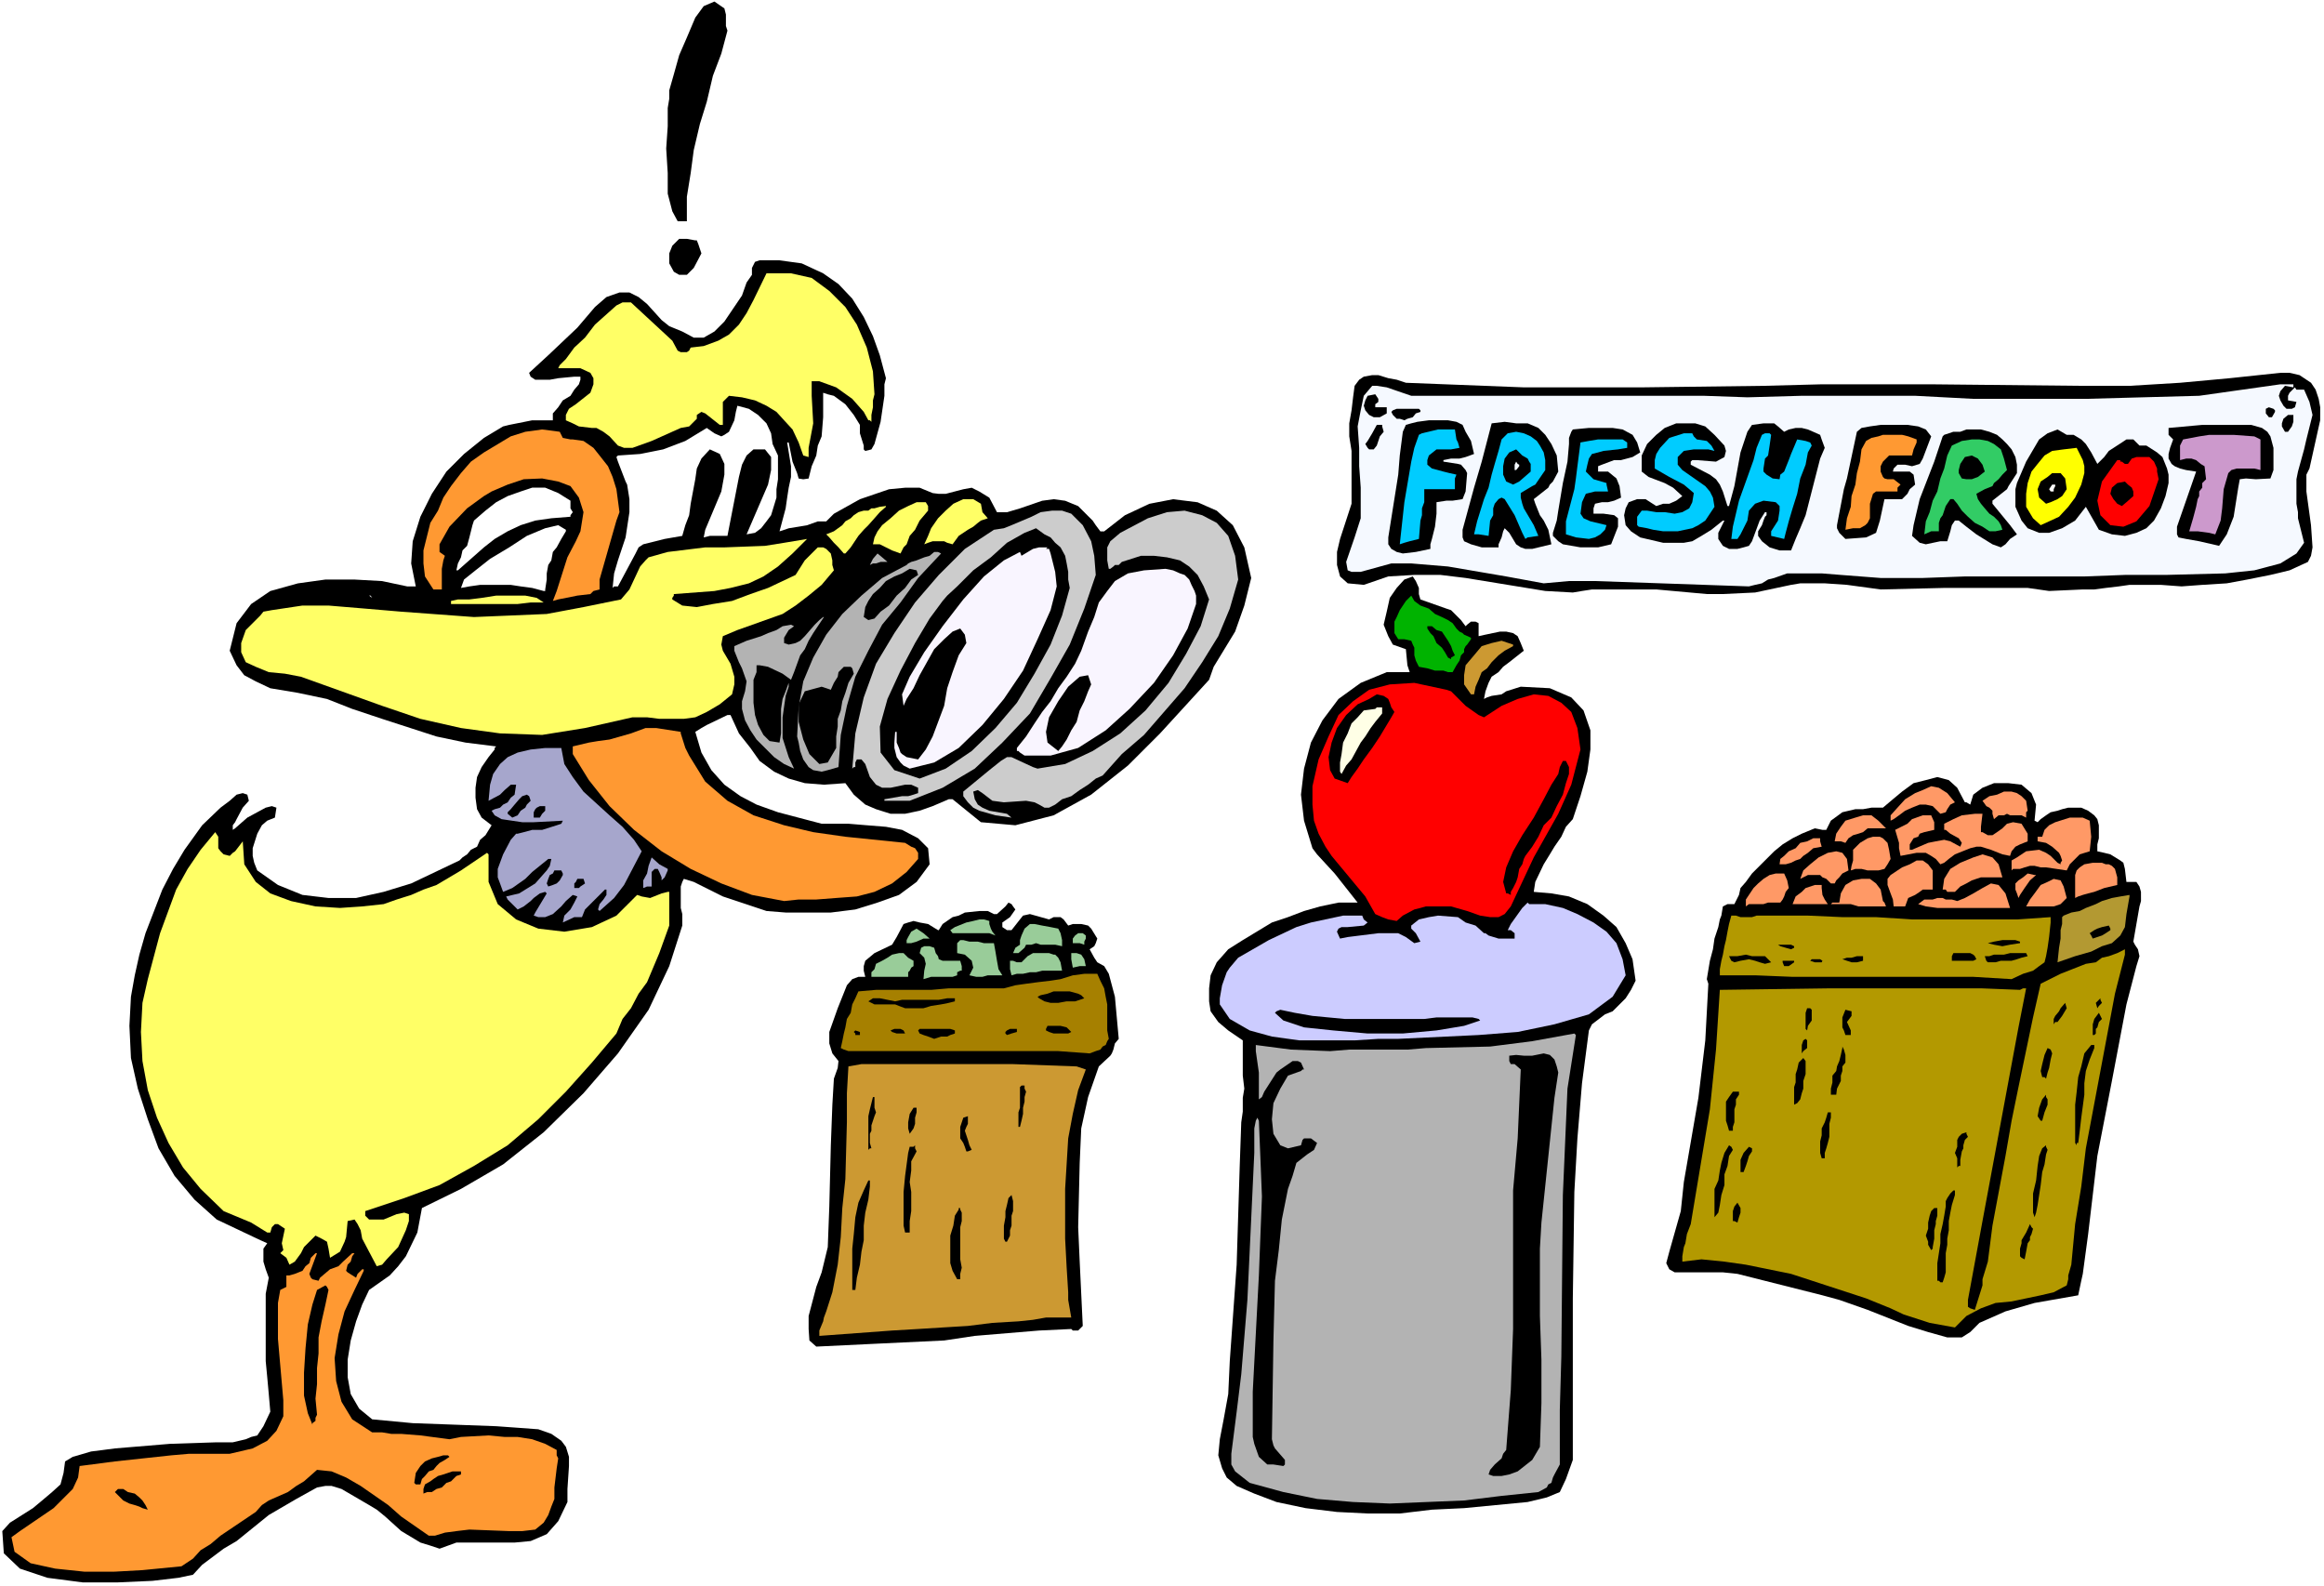 <?xml version="1.0" encoding="UTF-8" standalone="no"?>
<svg
   version="1.0"
   width="129.766mm"
   height="88.565mm"
   id="svg163"
   sodipodi:docname="Duck at Produce Stand.wmf"
   xmlns:inkscape="http://www.inkscape.org/namespaces/inkscape"
   xmlns:sodipodi="http://sodipodi.sourceforge.net/DTD/sodipodi-0.dtd"
   xmlns="http://www.w3.org/2000/svg"
   xmlns:svg="http://www.w3.org/2000/svg">
  <rect width="100%" height="100%" fill="#333333" stroke="none"/>
  <sodipodi:namedview
     id="namedview163"
     pagecolor="#ffffff"
     bordercolor="#000000"
     borderopacity="0.25"
     inkscape:showpageshadow="2"
     inkscape:pageopacity="0.0"
     inkscape:pagecheckerboard="0"
     inkscape:deskcolor="#d1d1d1"
     inkscape:document-units="mm" />
  <defs
     id="defs1">
    <pattern
       id="WMFhbasepattern"
       patternUnits="userSpaceOnUse"
       width="6"
       height="6"
       x="0"
       y="0" />
  </defs>
  <path
     style="fill:#ffffff;fill-opacity:1;fill-rule:evenodd;stroke:none"
     d="M 0,334.733 H 490.455 V 0 H 0 Z"
     id="path1" />
  <path
     style="fill:#000000;fill-opacity:1;fill-rule:evenodd;stroke:none"
     d="m 489.647,88.691 -2.262,10.178 -0.646,1.292 v 1.777 1.777 l 0.97,7.108 0.323,4.685 -0.323,1.777 -0.646,1.292 -3.878,1.777 -4.04,0.969 -4.848,0.969 -4.363,0.808 -5.171,0.323 -4.363,0.323 -4.363,-0.323 h -6.626 l -2.262,0.323 -2.747,0.323 -2.424,0.323 h -2.424 l -7.11,0.323 -4.525,-0.646 h -4.363 -13.251 l -13.413,0.323 -7.11,-0.969 -4.686,-0.323 h -5.171 l -1.939,0.323 -7.595,1.615 -6.787,0.323 h -3.394 l -7.11,-0.646 -3.555,-0.323 h -13.574 l -2.101,0.323 -1.939,0.323 -5.818,-0.323 -16.806,-2.746 -5.333,-0.646 h -5.494 l -5.494,0.323 -5.171,1.777 -3.394,-0.323 -1.616,-1.454 -0.646,-2.423 v -2.746 l 0.646,-2.746 2.424,-7.431 v -2.585 -8.562 l -0.485,-3.069 v -2.746 l 0.485,-2.746 0.323,-2.746 0.323,-2.423 0.97,-1.292 0.97,-0.646 1.778,-0.323 h 1.293 l 2.101,0.646 1.778,0.323 1.939,0.646 24.886,0.969 h 12.605 12.282 l 25.694,-0.323 12.282,-0.323 h 23.109 l 31.674,0.323 h 10.181 l 10.666,-0.646 10.504,-0.969 10.666,-1.131 h 1.939 l 2.101,0.485 0.97,0.646 1.454,0.969 0.97,1.454 0.646,1.939 0.323,1.777 z"
     id="path2" />
  <path
     style="fill:#f5f9ff;fill-opacity:1;fill-rule:evenodd;stroke:none"
     d="m 488.031,87.56 -1.293,5.17 -0.485,2.1 -1.293,4.685 -0.323,1.616 v 5.17 l 0.323,1.777 v 1.292 l 1.293,5.17 -1.616,2.262 -3.394,2.1 -5.494,1.454 -6.141,0.646 -12.605,0.323 h -5.171 -3.394 l -8.565,0.323 h -12.928 -12.282 l -8.888,0.323 h -8.888 l -8.403,-0.646 -4.04,-0.323 h -5.818 -1.454 l -2.747,0.969 -1.293,0.323 -1.293,0.808 -1.454,0.323 -1.293,0.323 -32.482,-1.131 h -5.494 l -5.333,0.485 -7.918,-1.454 -12.282,-2.1 -7.757,-0.646 h -4.202 l -6.464,1.777 h -1.939 l -0.808,-0.323 -0.323,-1.777 1.778,-5.17 1.293,-4.039 v -6.462 l -0.323,-4.523 v -3.877 l -0.323,-4.523 0.646,-3.393 0.646,-3.069 1.778,-2.1 h 0.97 l 2.101,0.323 5.171,1.777 h 17.291 17.776 8.888 17.776 l 9.211,0.323 11.474,-0.323 h 23.917 l 12.282,0.646 h 23.755 l 23.917,-0.646 17.13,-2.423 h 2.747 v 0.646 l -1.778,-0.323 -0.97,1.131 -0.323,0.969 0.323,0.969 0.646,1.131 0.646,0.646 h 1.131 l 0.646,-0.323 0.323,-1.131 -1.778,-0.323 v -0.969 l 0.323,-0.646 1.131,-1.131 0.323,0.485 h 1.616 l 1.131,2.585 z"
     id="path3" />
  <path
     style="fill:#000000;fill-opacity:1;fill-rule:evenodd;stroke:none"
     d="m 483.991,89.014 -0.323,0.969 -0.808,1.131 h -0.323 -0.323 l -0.646,-1.131 v -0.646 l 0.323,-0.969 0.97,-0.808 h 0.323 0.808 v 0.485 z"
     id="path4" />
  <path
     style="fill:#000000;fill-opacity:1;fill-rule:evenodd;stroke:none"
     d="m 480.113,86.914 -0.646,1.131 h -0.646 l -0.646,-0.808 v -0.969 l 0.646,-0.323 0.97,0.323 0.323,0.323 z"
     id="path5" />
  <path
     style="fill:#000000;fill-opacity:1;fill-rule:evenodd;stroke:none"
     d="m 479.79,99.192 -0.646,1.777 -3.07,0.162 -2.101,-0.162 -1.293,0.162 -0.323,1.777 -0.97,6.139 -1.454,3.716 -1.616,2.423 -4.202,-0.969 -2.747,-0.485 -1.616,-0.323 -0.323,-0.646 v -1.615 l 4.04,-11.632 -2.101,-0.323 -1.293,-0.323 -1.131,-0.485 -0.646,-0.485 -0.646,-1.131 v -0.969 l 0.323,-1.292 0.646,-1.777 -0.97,-0.969 v -0.646 -0.808 l 7.11,-0.646 h 7.595 2.747 l 2.262,0.646 1.131,0.808 0.646,0.969 0.646,2.423 z"
     id="path6" />
  <path
     style="fill:#cc99cc;fill-opacity:1;fill-rule:evenodd;stroke:none"
     d="m 477.043,98.384 v 0.808 l -1.293,-0.323 h -3.717 l -1.131,0.323 -0.646,0.646 -0.97,3.393 -0.323,4.039 -0.323,2.585 -1.131,2.908 -1.293,-0.323 -2.424,-0.323 h -1.778 l 0.808,-2.746 0.646,-2.423 0.323,-1.615 0.323,-0.646 v -0.969 l 0.646,-0.808 v -0.969 l 0.808,-0.808 -0.323,-2.746 -0.808,-0.485 -0.97,-0.808 -0.97,-0.323 h -1.131 l -1.293,0.323 v -3.069 l 0.646,-1.292 3.394,-0.646 2.101,-0.323 h 5.171 l 4.363,0.323 1.293,0.646 z"
     id="path7" />
  <path
     style="fill:#000000;fill-opacity:1;fill-rule:evenodd;stroke:none"
     d="m 457.651,101.938 -0.646,2.746 -0.97,2.585 -1.454,2.585 -1.616,1.616 -2.101,0.969 -2.424,0.646 -2.747,-0.323 -2.747,-0.969 -2.747,-4.847 -2.262,2.908 -2.747,1.616 -2.747,0.969 h -2.101 l -2.424,-0.969 -1.293,-1.616 -1.293,-2.908 v -3.716 l 0.323,-1.292 1.939,-4.523 2.747,-4.685 1.778,-1.292 2.101,-0.808 1.939,1.131 h 1.454 l 1.616,0.969 0.97,0.969 1.131,1.777 1.293,2.423 1.454,-1.454 0.97,-1.292 2.747,-1.777 0.97,-0.646 h 1.454 l 1.293,1.292 h 1.454 l 2.262,1.454 1.131,0.969 0.97,2.423 0.323,1.292 z"
     id="path8" />
  <path
     style="fill:#ff0000;fill-opacity:1;fill-rule:evenodd;stroke:none"
     d="m 455.55,101.131 -1.939,5.654 -2.747,3.231 -2.747,1.131 -2.747,-0.323 -2.101,-2.1 -0.646,-3.069 0.97,-4.039 3.232,-4.523 h 0.323 0.323 v 0.323 h 0.323 l 0.646,0.485 h 0.646 l 0.808,-1.131 0.97,-0.323 h 0.97 1.778 l 0.97,0.969 0.646,1.454 v 0.646 z"
     id="path9" />
  <path
     style="fill:#000000;fill-opacity:1;fill-rule:evenodd;stroke:none"
     d="m 451.833,190.145 -0.323,1.131 -1.293,7.431 0.323,0.646 0.646,0.969 0.323,1.454 -0.646,2.1 -2.101,8.078 -3.07,16.155 -3.07,15.832 -0.97,8.239 -0.97,8.239 -1.131,8.401 -0.323,1.454 -0.646,3.069 -9.211,1.615 -6.141,1.777 -5.494,2.423 -1.939,1.939 -1.778,1.131 h -3.07 l -4.04,-1.131 -4.202,-1.292 -8.565,-3.393 -5.979,-2.1 -3.555,-0.969 -17.938,-4.523 -3.07,-0.323 h -4.848 -3.07 -2.262 l -1.131,-0.646 -0.646,-1.292 0.646,-2.423 2.424,-8.562 0.646,-6.139 3.07,-17.771 1.454,-12.116 0.646,-11.955 -0.323,-0.969 0.646,-3.877 0.646,-2.423 0.323,-2.262 0.808,-2.423 0.323,-1.616 0.323,-0.808 0.323,-1.939 0.97,-0.485 h 1.454 l 0.97,-1.939 0.323,-1.454 1.131,-1.292 1.293,-1.777 4.686,-4.685 1.778,-1.454 2.101,-1.292 1.939,-0.969 2.747,-1.131 1.616,0.323 h 0.808 l 0.97,-1.939 2.424,-1.777 2.747,-0.646 h 1.616 l 1.778,-0.323 h 2.424 l 2.101,-1.777 1.939,-1.615 2.424,-1.777 2.586,-0.646 2.424,-0.646 2.424,0.646 1.778,1.615 1.616,3.069 h 0.323 l 0.808,0.485 0.646,-2.1 1.939,-1.454 2.424,-0.969 h 3.07 l 2.747,0.323 2.101,1.777 0.97,2.423 -0.323,3.393 0.646,0.323 0.646,-0.646 1.131,-0.808 0.97,-0.646 1.454,-0.323 0.97,-0.323 1.293,-0.323 h 2.747 l 1.454,0.646 1.293,0.969 0.646,0.808 0.323,1.292 v 2.746 l -0.323,1.292 v 1.454 l 1.454,0.323 1.293,0.323 2.101,1.292 0.646,0.485 0.323,1.292 0.323,2.746 h 2.101 l 0.646,0.969 0.323,1.131 z"
     id="path10" />
  <path
     style="fill:#000000;fill-opacity:1;fill-rule:evenodd;stroke:none"
     d="m 450.217,104.685 -1.454,1.292 -0.97,0.808 -0.97,-0.485 -0.808,-0.969 -0.646,-1.131 0.323,-1.292 1.131,-0.969 1.616,-0.323 0.646,0.646 0.808,0.646 0.323,0.808 z"
     id="path11" />
  <path
     style="fill:#b39932;fill-opacity:1;fill-rule:evenodd;stroke:none"
     d="m 449.409,189.176 -0.646,3.716 -0.323,2.746 -0.97,1.777 -1.778,1.616 -2.101,0.646 -2.262,1.131 -3.394,0.969 -3.717,1.292 0.323,-3.069 0.323,-1.939 v -1.777 l 0.323,-1.292 v -1.454 l 0.323,-0.323 1.616,-0.646 1.778,-0.323 1.293,-0.646 2.101,-0.808 1.293,-0.646 2.101,-0.646 1.778,-0.323 1.939,-0.323 z"
     id="path12" />
  <path
     style="fill:#b39900;fill-opacity:1;fill-rule:evenodd;stroke:none"
     d="m 448.439,201.453 -2.101,8.239 -3.07,16.317 -3.07,16.317 -0.97,8.078 -1.293,7.916 -0.808,8.562 -0.646,2.262 v 0.808 l -0.323,1.292 -2.747,1.454 -2.747,0.646 -6.141,1.292 -3.394,0.323 -3.07,1.131 -3.07,1.615 -2.424,2.423 -5.333,-0.969 -5.494,-1.777 -2.747,-1.292 -5.171,-2.1 -15.837,-5.17 -9.534,-1.939 -4.525,-0.646 -4.848,-0.485 -4.04,0.485 v -1.131 l 0.323,-1.939 0.323,-0.808 0.323,-1.939 0.808,-2.1 4.04,-24.233 1.293,-12.601 0.808,-12.601 23.432,-0.323 h 31.674 l 8.242,0.323 0.646,-0.323 h 0.646 l -1.616,8.239 -7.595,40.872 -3.07,16.64 v 0.969 0.485 l 0.485,0.323 0.97,0.323 1.616,-5.17 v -1.292 l 1.131,-3.716 0.97,-7.593 2.747,-14.701 1.293,-7.431 1.454,-7.108 3.07,-14.701 1.616,-7.108 4.202,-2.1 5.333,-2.1 2.101,-0.323 1.293,-0.969 1.454,-0.323 1.778,-0.646 1.616,-0.808 z"
     id="path13" />
  <path
     style="fill:#ff9966;fill-opacity:1;fill-rule:evenodd;stroke:none"
     d="m 446.823,185.137 v 0.646 0.969 l -2.747,0.646 -2.101,0.808 -1.293,0.323 -1.131,0.323 -0.97,0.323 -0.646,0.323 v -1.777 -1.615 -1.454 l 0.323,-0.969 0.646,-0.646 0.97,-0.646 1.778,-0.323 h 1.939 l 0.808,0.323 h 0.646 l 0.646,0.323 0.323,0.323 0.323,0.323 z"
     id="path14" />
  <path
     style="fill:#000000;fill-opacity:1;fill-rule:evenodd;stroke:none"
     d="m 445.369,196.284 -0.97,0.646 -0.808,0.485 -0.97,0.323 -0.97,0.323 -0.323,-0.646 -0.323,-0.485 0.97,-0.646 0.646,-0.323 0.97,-0.323 1.454,-0.323 0.323,0.646 z"
     id="path15" />
  <path
     style="fill:#000000;fill-opacity:1;fill-rule:evenodd;stroke:none"
     d="m 443.591,215.024 -0.646,0.646 -0.323,1.131 -0.323,0.323 v 0.646 0.323 l -0.323,0.323 h -0.323 v -1.292 -0.969 l 0.323,-1.131 0.97,-1.292 0.323,0.646 z"
     id="path16" />
  <path
     style="fill:#000000;fill-opacity:1;fill-rule:evenodd;stroke:none"
     d="m 443.591,211.631 -0.646,0.646 -0.323,0.485 -0.323,-1.131 0.97,-0.969 v 0.323 z"
     id="path17" />
  <path
     style="fill:#000000;fill-opacity:1;fill-rule:evenodd;stroke:none"
     d="m 441.976,221.163 -0.97,2.423 -0.808,2.423 -0.323,2.585 v 2.423 l -0.323,2.423 -0.323,2.423 -0.323,2.746 -0.323,2.585 h -0.323 v 0.485 l -0.323,-0.485 v -2.585 -2.423 -3.069 l 0.323,-2.746 0.323,-3.069 0.646,-2.262 0.646,-2.746 1.454,-1.777 h 0.323 0.323 v 0.323 z"
     id="path18" />
  <path
     style="fill:#ff9966;fill-opacity:1;fill-rule:evenodd;stroke:none"
     d="m 441.329,176.575 -0.323,3.069 -2.101,0.646 -2.101,2.1 -0.646,1.292 -4.363,-0.646 h -1.131 l -1.293,-0.323 h -0.97 l -1.131,0.323 -0.97,0.323 h -1.454 l -0.323,0.323 v -2.1 l 1.131,-0.646 1.939,-1.292 2.747,-0.323 1.454,0.646 0.97,0.646 1.454,1.454 0.646,0.323 v -0.323 l 0.323,-0.485 -0.323,-0.969 -0.323,-0.646 -1.454,-1.292 -1.293,-0.808 -1.778,-0.323 v -0.969 h 0.646 0.323 l 0.485,-1.454 0.97,-0.969 1.293,-0.646 3.07,-0.969 h 1.454 1.293 l 1.454,0.646 z"
     id="path19" />
  <path
     style="fill:#ffff00;fill-opacity:1;fill-rule:evenodd;stroke:none"
     d="m 439.875,99.838 -0.646,2.423 -1.293,2.746 -1.454,1.939 -1.939,2.1 -2.101,0.969 -1.778,0.808 -1.616,-1.454 -1.454,-2.423 v -2.746 l 0.323,-2.262 0.808,-2.423 1.293,-1.616 1.454,-1.777 1.616,-0.969 2.424,-0.323 2.747,-0.323 0.646,1.292 0.646,1.292 0.323,1.292 z"
     id="path20" />
  <path
     style="fill:#000000;fill-opacity:1;fill-rule:evenodd;stroke:none"
     d="m 436.158,212.762 -0.97,1.616 -0.97,1.292 h -0.485 l -0.323,0.485 v -1.131 l 0.323,-0.646 0.808,-0.969 0.323,-0.646 0.97,-1.131 z"
     id="path21" />
  <path
     style="fill:#ff9966;fill-opacity:1;fill-rule:evenodd;stroke:none"
     d="m 436.158,189.499 -0.646,0.646 -0.646,0.646 -1.454,0.485 h -1.293 -1.454 -0.97 -1.293 -0.808 l 0.808,-1.454 0.97,-1.292 1.293,-1.777 1.454,-0.646 1.293,-0.646 1.454,0.323 0.646,1.292 z"
     id="path22" />
  <path
     style="fill:#000000;fill-opacity:1;fill-rule:evenodd;stroke:none"
     d="m 436.158,103.231 -0.97,1.454 -0.97,0.646 -1.454,0.646 -0.97,0.323 -1.454,-1.292 -0.323,-1.777 0.646,-1.615 1.454,-0.969 0.97,-0.808 h 1.778 l 0.97,1.131 z"
     id="path23" />
  <path
     style="fill:#ffffff;fill-opacity:1;fill-rule:evenodd;stroke:none"
     d="m 433.734,102.585 -0.323,0.646 v 0.485 h -0.646 l -0.323,-0.485 0.646,-0.969 h 0.646 z"
     id="path24" />
  <path
     style="fill:#000000;fill-opacity:1;fill-rule:evenodd;stroke:none"
     d="m 433.088,222.294 -0.323,1.292 -0.323,1.777 -0.323,0.969 -0.323,1.292 -0.323,-0.323 h -0.485 l -0.323,-1.292 0.323,-1.454 0.485,-1.939 0.646,-1.454 0.646,0.323 z"
     id="path25" />
  <path
     style="fill:#b39900;fill-opacity:1;fill-rule:evenodd;stroke:none"
     d="m 432.764,194.668 -0.323,3.069 -0.323,2.262 -0.323,1.777 -0.323,1.292 -1.131,0.808 -1.293,0.969 -2.101,0.646 -2.424,1.131 -8.08,-0.485 h -7.595 -7.757 -7.434 -7.918 -7.434 l -7.918,-0.323 h -7.434 v -1.292 l 0.323,-1.777 0.323,-1.292 0.323,-1.777 0.323,-1.292 0.323,-1.777 0.323,-1.615 0.485,-1.777 h 0.97 l 0.97,0.323 h 1.454 0.97 l 0.97,-0.323 h 1.454 0.97 1.293 7.11 l 7.272,0.323 h 7.11 l 7.595,0.485 h 7.11 7.434 7.595 l 7.11,-0.485 v 0.485 z"
     id="path26" />
  <path
     style="fill:#000000;fill-opacity:1;fill-rule:evenodd;stroke:none"
     d="m 432.118,242.649 -0.323,0.969 -0.323,2.1 -0.485,1.615 -0.323,2.746 -0.323,2.1 -0.323,2.1 -0.323,1.615 -0.323,0.969 -0.323,-0.969 v -2.1 -1.939 l 0.646,-2.746 0.323,-3.069 0.323,-2.1 0.646,-1.615 0.808,-0.646 v 0.323 z"
     id="path27" />
  <path
     style="fill:#000000;fill-opacity:1;fill-rule:evenodd;stroke:none"
     d="m 432.118,233.117 -0.646,1.615 -0.485,1.777 h -0.323 l -0.646,-0.969 0.323,-1.777 0.646,-1.777 0.808,-0.969 v 0.485 l 0.323,0.485 v 0.808 z"
     id="path28" />
  <path
     style="fill:#ff9966;fill-opacity:1;fill-rule:evenodd;stroke:none"
     d="m 429.694,184.652 -1.293,1.131 -1.131,1.615 -0.97,1.454 -0.323,0.646 -0.323,-0.969 -0.323,-0.808 v -0.646 -0.646 l 0.646,-0.646 0.97,-0.646 0.97,-0.808 1.454,0.323 z"
     id="path29" />
  <path
     style="fill:#000000;fill-opacity:1;fill-rule:evenodd;stroke:none"
     d="m 429.048,259.289 -0.323,1.131 -0.323,0.646 v 0.646 l -0.485,0.646 -0.323,1.777 -0.323,1.615 -0.646,-0.323 -0.323,-0.323 v -0.969 -0.646 l 0.323,-1.131 v -0.646 l 0.97,-1.616 0.808,-1.777 0.323,0.646 z"
     id="path30" />
  <path
     style="fill:#ff9966;fill-opacity:1;fill-rule:evenodd;stroke:none"
     d="m 427.916,171.082 -0.323,0.323 v 1.131 l -0.97,-0.485 h -0.646 -1.131 -0.646 l -0.646,-0.323 -0.646,0.323 h -1.131 l -0.97,0.808 -0.323,-1.131 v -0.646 l -0.323,-0.323 -0.323,-0.323 -0.646,-0.323 -0.808,-1.131 1.454,-0.969 1.616,-0.323 1.454,-0.646 h 1.616 l 1.131,0.323 0.97,0.646 0.97,0.969 z"
     id="path31" />
  <path
     style="fill:#000000;fill-opacity:1;fill-rule:evenodd;stroke:none"
     d="m 427.916,201.777 -1.293,0.323 -0.97,0.323 -1.131,0.323 h -0.97 -1.293 l -1.131,0.323 h -0.97 -0.646 l -0.323,-0.323 -0.323,-0.969 h 0.97 l 0.97,-0.323 h 0.97 1.131 l 1.293,-0.323 h 1.131 1.293 0.97 z"
     id="path32" />
  <path
     style="fill:#ff9966;fill-opacity:1;fill-rule:evenodd;stroke:none"
     d="m 427.916,177.544 -1.616,0.646 -0.97,0.485 -0.808,0.969 -0.323,0.969 -1.616,-0.323 -2.424,-0.969 -2.101,-0.646 h -0.97 l -1.293,0.323 -3.232,1.292 -1.293,0.969 -0.97,0.808 -0.808,0.323 -0.97,-1.131 -0.97,-0.646 -1.131,-0.646 h -0.97 -0.97 l -3.394,0.646 -0.323,-1.616 v -1.131 l -0.808,-2.746 2.586,-1.292 0.97,-0.969 2.262,-0.808 h 1.778 l 0.646,1.454 v 1.615 l -2.101,0.485 -0.97,0.323 -0.323,0.646 -0.97,0.323 -0.808,1.292 v 1.131 h 0.485 l 3.394,-1.454 1.616,-0.323 1.778,-0.323 1.293,0.323 2.101,1.131 0.323,-0.808 -0.646,-0.969 -1.778,-0.969 -0.97,-0.808 h -0.323 v -1.292 l 1.939,-0.969 1.778,-0.808 2.747,-0.323 h 1.616 l -0.323,2.746 v 1.131 h 0.323 l 1.131,0.646 h 0.97 l 0.97,-0.646 1.131,-0.808 0.97,-0.969 1.293,-0.323 1.778,0.323 1.293,2.1 z"
     id="path33" />
  <path
     style="fill:#000000;fill-opacity:1;fill-rule:evenodd;stroke:none"
     d="m 426.3,199.03 -2.101,0.323 -1.616,0.323 -1.778,-0.323 -1.293,-0.323 1.293,-0.323 1.778,-0.323 h 0.646 0.97 1.131 l 0.97,0.323 z"
     id="path34" />
  <path
     style="fill:#000000;fill-opacity:1;fill-rule:evenodd;stroke:none"
     d="m 425.654,99.838 -1.778,2.746 -0.323,0.646 -3.07,2.423 v 0.646 l 3.717,4.523 1.454,1.939 -1.454,0.969 -0.97,1.131 -0.97,0.646 -1.778,-0.646 -3.394,-2.1 -2.101,-1.615 -1.616,-1.292 h -0.808 l -0.646,0.969 -0.323,1.292 -0.646,2.1 h -1.454 l -3.07,0.646 -1.293,-0.323 -1.616,-1.454 0.323,-2.262 1.293,-5.493 3.07,-7.916 1.778,-5.331 0.323,-0.323 1.939,-0.646 h 1.454 l 1.293,-0.485 h 3.07 l 1.778,0.485 1.616,0.646 1.131,0.969 0.97,0.969 0.97,1.131 0.808,1.616 0.323,1.616 z"
     id="path35" />
  <path
     style="fill:#ff9966;fill-opacity:1;fill-rule:evenodd;stroke:none"
     d="m 424.2,191.599 h -2.424 -2.262 -2.747 -2.424 -3.07 -2.424 l -2.424,-0.323 -1.616,-0.485 1.293,-0.969 h 1.778 l 0.97,-0.323 h 1.131 l 0.646,0.323 h 1.293 l 1.131,0.323 1.616,-0.646 1.778,-0.969 1.939,-1.131 1.778,-0.969 1.616,0.323 1.454,1.777 z"
     id="path36" />
  <path
     style="fill:#32cc65;fill-opacity:1;fill-rule:evenodd;stroke:none"
     d="m 423.553,99.192 -0.97,0.969 -0.808,0.969 -0.97,0.808 -0.323,0.646 -1.616,0.646 -1.778,0.969 0.323,1.131 0.646,0.969 0.808,0.969 0.97,1.131 0.97,0.646 0.97,0.969 0.485,0.808 0.323,0.969 -1.454,0.323 h -1.293 l -1.454,-0.969 -1.616,-0.808 -1.454,-1.292 -1.293,-1.292 -0.97,-1.454 -0.808,-0.969 h -0.323 -0.323 l -0.97,1.454 -0.646,1.939 -0.485,0.646 -0.323,0.969 v 0.808 0.969 h -1.616 l -1.454,0.646 0.323,-2.746 0.808,-1.939 0.646,-2.423 0.97,-1.939 0.646,-2.746 0.808,-2.1 0.646,-2.746 0.97,-2.1 2.101,-0.969 2.101,-0.323 h 1.616 l 1.778,0.323 1.293,0.646 1.454,1.131 0.646,1.939 z"
     id="path37" />
  <path
     style="fill:#ff9966;fill-opacity:1;fill-rule:evenodd;stroke:none"
     d="m 422.584,185.137 h -1.778 -1.293 -1.454 l -0.97,0.323 -0.97,0.323 -1.131,0.646 -1.293,0.646 -1.131,1.131 h -1.293 -0.323 l -0.323,-0.485 h -0.646 l 0.323,-2.262 1.293,-2.1 2.101,-1.292 2.747,-1.131 1.939,-0.646 2.101,0.646 1.293,1.454 z"
     id="path38" />
  <path
     style="fill:#000000;fill-opacity:1;fill-rule:evenodd;stroke:none"
     d="m 418.867,99.515 -1.454,1.131 -1.293,0.485 h -1.131 l -0.97,-0.162 -0.646,-1.131 v -0.646 l 0.323,-1.292 0.97,-1.454 1.454,-0.323 1.293,0.646 0.97,1.292 z"
     id="path39" />
  <path
     style="fill:#000000;fill-opacity:1;fill-rule:evenodd;stroke:none"
     d="m 417.089,202.423 -0.646,0.323 h -1.454 -1.616 -1.454 v -0.646 -0.323 l 0.323,-0.646 h 0.808 0.646 0.97 1.131 l 0.646,0.323 0.323,0.323 z"
     id="path40" />
  <path
     style="fill:#000000;fill-opacity:1;fill-rule:evenodd;stroke:none"
     d="m 415.312,239.903 -0.646,0.646 -0.323,1.131 v 0.646 l -0.323,0.646 -0.323,1.777 v 1.292 h -0.323 l -0.323,0.323 v -0.969 -0.969 l -0.485,-1.131 0.485,-1.292 v -1.454 l 0.323,-0.646 0.646,-0.646 0.97,-0.323 v 0.323 z"
     id="path41" />
  <path
     style="fill:#000000;fill-opacity:1;fill-rule:evenodd;stroke:none"
     d="m 412.564,252.18 -0.646,2.1 -0.323,1.615 -0.323,1.777 v 1.939 l -0.323,1.777 v 1.292 l -0.323,1.777 v 2.1 0.969 0.969 l -0.323,1.131 -0.323,0.969 h -0.485 l -0.323,-0.323 h -0.323 v -2.1 -1.615 l 0.323,-2.1 0.323,-2.1 v -1.939 l 0.485,-2.1 0.323,-1.777 0.323,-1.939 v -1.131 l 0.323,-0.646 0.646,-0.969 0.646,-0.646 h 0.323 v 0.646 z"
     id="path42" />
  <path
     style="fill:#ff9966;fill-opacity:1;fill-rule:evenodd;stroke:none"
     d="m 412.564,169.305 -0.97,0.485 -0.646,0.969 -0.323,0.646 -1.131,0.323 -1.616,-1.615 -1.454,-0.323 h -1.293 l -1.616,0.646 -1.454,0.646 -1.293,0.969 -1.131,0.808 -0.646,0.323 v -0.323 -0.808 l 1.454,-1.615 1.616,-1.777 2.101,-1.292 1.616,-0.646 1.778,-0.808 1.616,0.323 1.778,1.131 z"
     id="path43" />
  <path
     style="fill:#000000;fill-opacity:1;fill-rule:evenodd;stroke:none"
     d="m 408.848,255.896 v 0.646 l -0.323,1.131 v 0.646 l -0.323,1.292 v 1.777 l -0.323,1.777 v 0.323 l -0.323,0.323 -0.646,-1.131 v -0.646 l -0.485,-1.292 0.485,-1.454 v -1.292 l 0.323,-1.454 0.323,-0.969 0.646,-0.646 h 0.323 0.323 v 0.646 z"
     id="path44" />
  <path
     style="fill:#ff9966;fill-opacity:1;fill-rule:evenodd;stroke:none"
     d="m 407.878,187.722 h -0.97 -1.131 l -0.646,0.485 -0.97,0.646 -1.454,0.646 -0.646,1.777 h -1.616 -0.808 l -0.162,-1.454 -0.485,-1.292 -0.646,-1.777 V 185.46 l 0.646,-0.808 1.454,-0.969 0.97,-0.646 1.616,-0.646 1.454,-0.808 h 1.293 l 1.131,0.808 0.97,1.292 v 0.969 1.131 0.969 z"
     id="path45" />
  <path
     style="fill:#000000;fill-opacity:1;fill-rule:evenodd;stroke:none"
     d="m 407.555,92.084 -1.778,4.685 -0.646,1.131 -1.616,0.485 -1.454,-0.323 h -1.616 l -0.808,0.808 -0.162,0.646 h 2.262 1.293 l 0.808,0.646 0.323,2.1 -1.131,0.969 -0.485,0.969 -1.131,1.131 h -0.97 -0.485 -2.262 l -0.97,4.523 -0.808,2.585 -2.101,0.969 -4.363,0.323 -0.646,-0.646 -0.646,-0.646 -0.485,-0.969 v -0.646 l 1.454,-7.593 0.646,-2.262 2.101,-9.855 0.97,-0.808 1.778,-0.323 2.262,-0.323 h 5.656 l 2.262,0.323 1.616,0.646 z"
     id="path46" />
  <path
     style="fill:#ff9932;fill-opacity:1;fill-rule:evenodd;stroke:none"
     d="m 404.484,93.376 -0.646,1.454 -0.323,1.292 h -1.778 -0.97 -0.808 -0.485 -0.808 l -0.646,0.646 -0.646,0.646 -0.485,0.969 v 1.131 l 0.485,1.131 0.323,0.323 0.646,0.162 h 1.293 l 1.454,1.131 -0.646,0.646 v 0.808 h -1.778 -1.293 -1.454 l -0.646,0.485 -0.646,2.1 v 1.777 1.292 l -0.485,0.969 -0.485,0.485 -1.131,0.646 h -1.454 l -1.616,0.323 0.323,-2.423 0.808,-2.423 0.162,-2.262 0.808,-2.423 0.323,-2.423 0.646,-2.423 0.323,-2.585 0.97,-1.777 1.131,-0.646 1.454,-0.323 0.97,-0.323 h 1.293 1.293 1.454 l 1.293,0.323 1.778,0.646 z"
     id="path47" />
  <path
     style="fill:#ff9966;fill-opacity:1;fill-rule:evenodd;stroke:none"
     d="m 398.99,181.26 -0.646,1.131 -0.646,0.969 -1.293,0.323 h -1.131 -1.131 l -1.293,-0.323 h -1.293 l -0.97,0.323 0.162,-0.969 0.323,-1.131 v -1.292 -0.969 l 1.454,-1.454 1.616,-0.969 1.131,-0.323 h 1.454 l 0.646,0.323 0.97,0.969 0.323,1.454 z"
     id="path48" />
  <path
     style="fill:#ff9966;fill-opacity:1;fill-rule:evenodd;stroke:none"
     d="m 398.02,191.276 h -3.394 -2.424 l -1.616,-0.485 h -1.454 -0.646 -0.808 -0.485 -0.808 l 0.323,-0.323 h 0.808 0.646 l 0.323,-1.939 0.97,-1.777 1.616,-0.969 1.778,-0.323 h 1.778 l 1.293,0.969 0.97,1.292 0.485,2.423 0.323,0.323 z"
     id="path49" />
  <path
     style="fill:#ff9966;fill-opacity:1;fill-rule:evenodd;stroke:none"
     d="m 398.02,174.798 h -1.616 -1.131 -1.131 l -0.97,0.808 -0.97,0.323 -1.131,0.323 -0.97,0.646 -0.646,0.969 -0.97,-0.323 h -1.293 l 0.323,-1.616 0.97,-1.454 0.97,-1.292 2.101,-0.646 1.616,-0.485 h 1.778 l 1.454,1.131 z"
     id="path50" />
  <path
     style="fill:#000000;fill-opacity:1;fill-rule:evenodd;stroke:none"
     d="m 393.172,202.746 -1.293,0.323 h -1.131 l -0.97,-0.323 -0.97,-0.323 0.97,-0.323 h 0.97 l 1.131,-0.323 h 1.293 v 0.323 z"
     id="path51" />
  <path
     style="fill:#000000;fill-opacity:1;fill-rule:evenodd;stroke:none"
     d="m 390.748,214.378 -0.97,1.292 0.808,1.777 v 0.323 0.646 h -0.808 -0.323 l -0.323,-0.969 -0.323,-0.646 v -1.454 -0.646 l 0.646,-1.616 1.293,0.323 v 0.323 z"
     id="path52" />
  <path
     style="fill:#ff9966;fill-opacity:1;fill-rule:evenodd;stroke:none"
     d="m 390.102,183.683 -1.293,0.646 -0.646,0.808 -0.646,0.646 -0.323,0.646 h -0.485 -0.323 l -0.97,-0.969 -0.808,-0.323 -0.485,-0.485 h -0.808 -1.778 l -1.616,0.808 0.646,-1.777 1.454,-1.292 1.778,-1.454 1.939,-0.969 1.778,-0.323 1.293,0.323 0.97,1.292 z"
     id="path53" />
  <path
     style="fill:#000000;fill-opacity:1;fill-rule:evenodd;stroke:none"
     d="m 389.456,224.232 -0.646,0.808 v 0.969 l -0.323,0.969 v 1.131 l -0.808,1.616 -0.162,1.292 h -0.808 -0.323 v -1.292 l 0.323,-1.292 v -1.454 l 0.808,-0.969 0.162,-0.969 0.485,-1.131 0.323,-1.292 0.323,-1.454 v -0.323 l 0.323,0.646 0.323,1.131 v 0.646 z"
     id="path54" />
  <path
     style="fill:#000000;fill-opacity:1;fill-rule:evenodd;stroke:none"
     d="m 386.385,235.056 v 0.808 l -0.323,1.292 v 1.454 1.292 l -0.323,1.292 -0.323,1.131 -0.323,0.969 v 1.131 h -0.646 l -0.323,-1.131 v -0.969 -1.454 l 0.323,-1.292 v -1.454 l 0.646,-1.292 0.323,-0.969 0.323,-1.131 h 0.646 z"
     id="path55" />
  <path
     style="fill:#ff9966;fill-opacity:1;fill-rule:evenodd;stroke:none"
     d="m 385.739,190.791 h -1.131 -0.485 -1.131 -0.97 -0.97 -1.131 -0.97 -0.646 l 0.646,-1.615 1.293,-0.969 0.808,-0.808 0.97,-0.323 0.97,-0.323 h 1.454 v 0.646 l 0.162,1.454 0.485,0.969 z"
     id="path56" />
  <path
     style="fill:#000000;fill-opacity:1;fill-rule:evenodd;stroke:none"
     d="m 385.092,94.507 -0.97,2.262 -3.07,11.955 -1.131,2.746 -0.97,2.262 -0.97,2.423 h -1.131 -1.293 l -2.101,-0.646 -1.616,-1.292 -0.808,-1.131 v -0.969 l 0.808,-1.292 0.323,-0.969 0.323,-0.808 0.323,-0.323 v -0.646 h 0.323 -0.646 l -1.131,1.777 -1.616,4.362 -0.646,0.969 -1.131,0.323 -1.293,0.323 h -1.778 l -1.293,-0.646 -0.97,-1.454 v -1.292 l 1.293,-2.585 h -0.323 l -2.424,1.939 -2.101,1.292 -1.939,1.131 -1.778,0.323 h -4.363 l -4.848,-1.131 -1.939,-1.292 -1.131,-1.292 -0.323,-2.1 0.323,-1.454 0.646,-1.292 1.778,-0.646 h 1.778 l 2.262,1.454 1.454,-0.485 h 1.293 l 1.454,-0.646 1.293,-0.969 -1.939,-1.777 -1.778,-0.969 -3.394,-1.292 -1.454,-1.131 v -1.454 -1.939 l 1.131,-2.423 1.939,-1.939 1.778,-1.454 2.424,-0.969 h 1.939 2.101 l 2.101,0.646 1.939,1.777 2.101,2.262 0.323,1.131 -0.323,1.292 -1.778,0.969 -4.04,-0.323 h -0.97 l -0.323,0.323 v 0.646 l 4.04,2.1 1.293,0.969 0.808,1.131 0.646,1.454 0.97,3.069 h 0.323 l 1.131,-4.2 1.293,-7.108 1.454,-4.362 0.97,-1.454 2.424,-0.323 h 1.293 0.97 l 0.808,0.646 1.293,1.131 0.97,-0.485 1.454,-0.323 h 1.293 l 1.293,0.323 1.131,0.485 1.454,0.646 0.323,0.969 z"
     id="path57" />
  <path
     style="fill:#000000;fill-opacity:1;fill-rule:evenodd;stroke:none"
     d="m 384.446,203.069 h -1.454 l -0.97,-0.323 0.323,-0.323 h 0.97 0.808 l 0.485,0.323 z"
     id="path58" />
  <path
     style="fill:#ff9966;fill-opacity:1;fill-rule:evenodd;stroke:none"
     d="m 384.446,178.675 -1.778,0.323 -1.131,0.969 -0.97,0.646 -0.646,0.646 -0.97,0.323 -0.97,0.485 -1.131,0.323 h -1.293 l 0.162,-1.131 0.808,-0.646 0.97,-0.969 1.454,-0.646 0.97,-1.131 1.454,-0.323 1.293,-0.646 h 1.454 v 0.646 z"
     id="path59" />
  <path
     style="fill:#000000;fill-opacity:1;fill-rule:evenodd;stroke:none"
     d="m 382.345,215.347 -0.808,1.131 -0.162,0.969 -0.323,-0.323 v -0.969 -1.131 -1.292 l 0.323,-0.969 h 0.646 l 0.323,0.323 v 1.292 z"
     id="path60" />
  <path
     style="fill:#00ccff;fill-opacity:1;fill-rule:evenodd;stroke:none"
     d="m 382.345,94.022 -0.808,1.454 -0.485,2.585 -1.131,2.908 -0.646,3.231 -0.97,3.069 -0.808,2.746 -0.646,2.423 -0.323,1.292 -2.747,-0.646 v -0.969 l 1.454,-2.262 0.323,-2.1 v -0.969 l -0.808,-0.808 -2.586,-0.323 -1.778,0.646 -1.293,1.454 -0.323,2.1 -1.454,2.908 -0.646,0.969 h -1.293 l 0.323,-2.585 1.293,-5.493 3.07,-8.562 0.646,-2.585 1.131,-2.746 0.646,-0.323 h 0.97 l 0.323,0.323 -0.323,2.262 -0.323,2.1 -0.646,0.646 -0.323,2.1 v 0.646 l 0.646,0.646 1.293,0.808 1.454,0.162 0.162,-0.969 0.808,-0.646 0.97,-2.423 0.485,-1.292 1.293,-3.069 1.778,0.323 0.97,0.323 z"
     id="path61" />
  <path
     style="fill:#000000;fill-opacity:1;fill-rule:evenodd;stroke:none"
     d="m 381.376,221.163 -0.808,0.646 -0.323,0.485 v -1.777 l 0.323,-0.969 0.485,-0.323 0.323,0.323 v 0.646 z"
     id="path62" />
  <path
     style="fill:#000000;fill-opacity:1;fill-rule:evenodd;stroke:none"
     d="m 381.052,225.04 v 0.646 0.969 l -0.485,1.454 v 1.616 l -0.323,0.969 -0.323,1.292 -0.646,0.808 -0.646,0.323 v -1.454 -0.969 -1.292 l 0.323,-0.969 v -1.777 l 0.323,-0.969 0.323,-1.454 0.97,-0.969 0.485,0.646 z"
     id="path63" />
  <path
     style="fill:#000000;fill-opacity:1;fill-rule:evenodd;stroke:none"
     d="m 378.628,203.069 -1.131,0.808 h -0.97 l -0.323,-0.808 v -0.323 h 1.293 1.131 z"
     id="path64" />
  <path
     style="fill:#000000;fill-opacity:1;fill-rule:evenodd;stroke:none"
     d="m 378.628,200 -0.646,0.323 -1.131,-0.323 -1.131,-0.323 -0.485,-0.323 h 1.293 0.646 0.808 l 0.646,0.323 z"
     id="path65" />
  <path
     style="fill:#ff9966;fill-opacity:1;fill-rule:evenodd;stroke:none"
     d="m 377.497,187.399 -0.646,0.808 -0.323,0.969 -0.323,0.646 -0.485,0.646 h -0.97 -0.97 -0.646 l -0.97,0.323 h -1.131 -0.97 -0.97 l -0.646,0.485 v -1.454 l 0.646,-0.969 0.97,-1.454 0.97,-0.969 1.131,-0.969 1.293,-0.808 1.293,-0.323 h 1.778 l 0.646,1.454 z"
     id="path66" />
  <path
     style="fill:#000000;fill-opacity:1;fill-rule:evenodd;stroke:none"
     d="m 373.78,203.069 -1.293,0.323 -1.131,-0.323 -0.97,-0.323 -1.293,-0.323 -1.778,0.323 -1.293,0.323 -0.646,-0.323 -0.485,-0.969 h 0.808 0.97 l 1.778,-0.323 1.293,0.323 h 1.293 1.454 l 0.646,0.646 z"
     id="path67" />
  <path
     style="fill:#000000;fill-opacity:1;fill-rule:evenodd;stroke:none"
     d="m 369.74,242.972 -0.646,0.969 -0.323,1.131 -0.323,0.969 -0.485,1.292 h -0.323 -0.323 v -1.292 -1.292 l 0.646,-1.454 1.131,-1.292 0.646,0.323 v 0.323 z"
     id="path68" />
  <path
     style="fill:#000000;fill-opacity:1;fill-rule:evenodd;stroke:none"
     d="m 367.316,255.896 -0.323,0.969 -0.323,1.131 -0.646,-0.323 h -0.323 v -1.131 -0.969 l 0.323,-0.969 0.646,-0.808 0.646,1.131 z"
     id="path69" />
  <path
     style="fill:#000000;fill-opacity:1;fill-rule:evenodd;stroke:none"
     d="m 366.993,231.017 -0.646,0.969 v 1.131 l -0.323,0.969 v 0.969 0.808 0.969 l -0.323,0.969 v 0.808 h -0.323 -0.485 l -0.323,-1.131 -0.323,-0.969 v -1.454 -0.969 -1.615 l 0.646,-0.969 0.808,-1.131 h 0.97 0.323 z"
     id="path70" />
  <path
     style="fill:#000000;fill-opacity:1;fill-rule:evenodd;stroke:none"
     d="m 365.7,242.649 -0.808,1.292 -0.323,2.1 -0.646,1.777 v 2.262 l -0.646,2.1 -0.323,2.1 -0.323,1.615 -0.808,0.969 v -0.323 -1.615 -2.1 -1.939 l 0.808,-1.777 0.323,-2.1 0.323,-1.615 0.646,-2.1 0.97,-1.615 0.485,0.323 z"
     id="path71" />
  <path
     style="fill:#00ccff;fill-opacity:1;fill-rule:evenodd;stroke:none"
     d="m 361.822,106.946 -1.939,2.908 -1.454,0.969 -1.293,0.646 -3.07,0.646 h -1.778 -1.293 l -2.101,-0.323 -1.293,-0.323 -1.778,-0.323 -0.323,-0.323 v -0.808 -0.969 l 0.97,-1.292 h 1.131 l 1.939,0.323 h 1.778 l 2.101,0.323 1.616,-0.323 1.454,-0.808 0.646,-1.292 0.323,-1.939 -2.101,-1.777 -3.07,-1.616 -3.07,-1.777 v -1.777 l 0.323,-1.292 0.808,-1.292 1.939,-2.1 3.07,-0.969 h 1.778 l 0.323,0.646 0.646,0.646 2.101,0.323 0.97,0.969 0.646,1.131 -1.293,-0.323 h -3.07 l -2.101,0.323 -1.293,1.292 v 1.616 l 0.97,1.131 4.848,3.393 0.97,1.131 0.646,1.292 z"
     id="path72" />
  <path
     style="fill:#000000;fill-opacity:1;fill-rule:evenodd;stroke:none"
     d="m 346.147,95.476 -1.616,0.969 -2.424,0.646 h -1.454 l -2.586,0.969 -0.808,0.323 v 1.131 h 1.131 0.97 l 1.778,1.454 0.646,1.616 0.323,2.423 -1.454,0.646 -1.293,0.323 h -1.293 l -1.454,0.323 -0.323,0.969 v 1.131 h 2.101 l 2.262,0.323 0.808,0.646 v 1.777 l -1.454,3.716 -2.747,0.646 h -3.717 l -3.717,-0.646 -0.97,-0.646 -1.131,-1.131 v -0.646 l 0.808,-2.585 0.323,-2.1 0.97,-5.816 0.97,-4.523 0.323,-3.716 v -1.292 l 0.485,-1.292 0.323,-0.485 3.394,-0.323 h 2.424 2.586 l 2.101,0.323 2.101,1.131 0.97,1.616 z"
     id="path73" />
  <path
     style="fill:#000000;fill-opacity:1;fill-rule:evenodd;stroke:none"
     d="m 345.177,206.946 -0.97,1.939 -1.131,1.777 -2.747,2.746 -1.616,0.646 -2.747,2.1 -0.646,1.292 -1.454,11.147 -0.97,11.632 -0.646,11.309 -0.323,22.456 v 22.456 11.632 l -1.454,4.039 -1.293,2.746 -2.747,1.131 -4.04,0.969 -13.413,1.292 -6.787,0.323 -6.787,0.808 h -6.787 l -6.464,-0.323 -6.626,-0.808 -6.141,-1.292 -4.686,-1.777 -3.717,-1.615 -2.101,-1.777 -0.97,-1.939 -0.808,-2.746 0.323,-3.393 0.808,-4.2 0.97,-5.331 0.323,-6.947 1.454,-20.355 0.646,-20.84 0.323,-9.208 0.323,-2.262 v -2.908 l 0.323,-1.939 -0.323,-2.746 v -7.431 l -3.07,-2.1 -2.101,-1.777 -1.616,-2.262 -0.323,-2.1 v -2.746 l 0.323,-2.746 1.293,-2.746 2.424,-2.746 3.07,-1.939 6.141,-3.716 3.394,-1.131 3.394,-1.292 3.394,-0.969 3.878,-0.808 h 4.04 l -4.848,-6.139 -3.717,-4.039 -0.97,-1.292 -1.778,-5.816 -0.646,-5.493 0.646,-5.493 1.454,-5.493 2.424,-4.685 3.394,-4.523 4.686,-3.393 5.494,-2.262 h 3.394 1.454 l -0.485,-1.454 -0.323,-3.393 -2.747,-0.969 -0.97,-1.777 -0.97,-2.423 0.646,-2.746 0.646,-2.908 1.454,-2.1 1.616,-1.777 1.778,-0.646 0.646,0.969 0.646,1.454 v 1.292 l 0.323,1.131 5.494,1.939 0.97,0.323 2.101,2.1 0.97,1.292 0.323,-0.323 0.808,-0.646 h 0.97 l 0.646,0.323 v 2.746 l 1.454,-0.323 3.07,-0.646 h 1.293 l 1.454,0.323 0.97,0.646 0.646,1.454 0.646,1.615 -3.07,2.423 -1.293,0.969 -0.97,1.131 -1.454,0.969 -0.646,1.292 -0.646,1.777 -0.323,1.615 0.646,-0.323 0.97,-0.323 2.101,-0.323 0.97,-0.646 3.07,-0.969 6.141,0.323 4.525,1.939 2.586,2.746 1.454,4.2 v 4.039 l -0.646,4.685 -1.454,5.17 -1.616,4.847 -1.454,1.616 -0.97,2.1 -1.454,2.1 -0.97,1.616 -1.293,2.1 -1.778,3.716 -0.323,2.1 3.717,0.323 3.717,0.646 3.878,1.615 3.394,2.423 2.747,2.423 1.939,3.393 1.454,3.393 z"
     id="path74" />
  <path
     style="fill:#00ccff;fill-opacity:1;fill-rule:evenodd;stroke:none"
     d="m 343.4,94.507 -1.939,0.323 -3.07,0.323 -1.131,0.323 -1.293,0.323 -0.646,0.969 -0.323,1.292 -0.323,1.454 1.616,1.616 2.747,0.808 v 0.323 l 0.323,1.454 h -2.747 l -1.293,0.323 -0.646,0.162 -0.808,1.777 -0.323,2.423 0.646,0.969 1.454,0.646 3.394,0.808 -0.323,0.969 -0.97,0.969 -1.131,0.646 -1.293,0.323 -2.747,-0.323 -2.101,-0.646 v -2.746 l 1.778,-6.785 0.323,-2.262 0.323,-2.585 0.646,-5.008 1.778,-0.323 1.939,-0.323 h 3.878 1.293 l 0.97,0.646 z"
     id="path75" />
  <path
     style="fill:#ccccff;fill-opacity:1;fill-rule:evenodd;stroke:none"
     d="m 343.076,205.815 -2.747,4.523 -5.01,3.716 -7.272,2.1 -7.757,1.616 -8.242,0.646 -16.968,0.808 h -4.202 l -5.01,0.323 h -11.635 l -5.818,-0.808 -4.686,-1.292 -4.202,-2.423 -2.101,-3.069 v -1.292 l 0.485,-2.746 0.97,-2.746 0.646,-0.969 1.778,-2.1 6.464,-3.716 5.818,-2.746 3.07,-0.969 6.787,-1.454 h 4.04 l 0.323,0.808 0.808,0.646 -0.808,0.646 -3.394,0.323 h -1.293 l -0.646,0.323 -0.323,0.646 0.646,1.454 1.616,-0.323 6.464,-0.808 h 2.101 2.101 l 1.616,0.808 1.778,1.292 1.293,-0.323 -0.97,-1.777 -0.97,-0.969 v -0.646 l 1.616,-1.292 2.101,-0.485 1.939,-0.323 4.202,0.323 1.616,1.131 2.101,0.646 1.778,1.615 h 0.323 l 0.646,0.485 2.101,0.646 h 0.97 1.616 0.808 v -1.131 l -0.808,-0.646 h -0.646 l 0.646,-1.292 2.424,-3.393 1.131,-1.131 0.323,0.323 h 3.394 l 3.717,0.808 3.07,1.292 3.394,1.777 2.747,1.939 2.101,2.423 1.293,3.393 z"
     id="path76" />
  <path
     style="fill:#ff0000;fill-opacity:1;fill-rule:evenodd;stroke:none"
     d="m 333.542,158.158 -0.97,3.716 -0.97,3.716 -2.747,6.139 -5.171,9.208 -4.848,10.339 -1.293,1.616 -1.293,0.646 h -1.778 l -2.101,-0.323 -2.747,-0.969 -3.394,-0.969 h -5.333 l -1.131,0.323 -1.293,0.323 -2.424,1.292 -1.293,1.131 -1.778,-0.323 -1.293,-0.485 -1.454,-0.646 -2.101,-3.716 -7.11,-8.562 -1.293,-1.939 -1.454,-2.746 -0.97,-2.746 -0.323,-3.393 v -3.877 l 1.293,-5.654 2.101,-4.847 2.101,-4.523 3.07,-2.908 3.394,-2.423 4.363,-1.131 5.171,-0.323 6.787,1.454 0.97,0.323 3.07,3.069 2.747,1.939 1.131,0.485 3.717,-2.423 3.394,-1.454 3.394,-0.969 3.07,0.323 2.747,1.454 2.101,1.939 1.293,3.393 z"
     id="path77" />
  <path
     style="fill:#b3b3b3;fill-opacity:1;fill-rule:evenodd;stroke:none"
     d="m 332.572,218.416 -1.778,11.309 -0.97,22.456 -0.323,34.087 -0.323,11.309 v 11.47 l -1.131,2.1 -0.323,0.646 -0.323,1.131 -0.646,0.323 -0.323,0.646 -1.778,0.969 -7.757,0.808 -7.918,0.969 -15.675,0.646 -7.757,-0.323 -7.595,-0.646 -7.11,-1.454 -7.11,-1.939 -3.07,-2.423 -0.808,-1.454 v -2.262 l 1.131,-8.885 0.97,-7.916 1.293,-15.67 1.454,-31.018 v -5.17 l 0.323,-1.615 0.323,-0.646 0.323,0.646 0.323,7.916 0.323,8.078 -0.323,8.239 -0.323,8.401 -1.293,24.556 v 9.531 l 0.323,1.454 0.97,2.746 1.778,1.615 h 1.293 l 2.101,0.323 0.323,-0.323 v -0.969 l -2.101,-2.423 -0.323,-0.646 -0.323,-1.292 0.323,-20.84 0.323,-12.601 0.808,-6.462 0.646,-6.462 1.293,-6.462 0.97,-2.746 0.808,-2.746 2.262,-1.777 1.454,-0.969 0.646,-1.454 -1.293,-0.969 h -1.454 l -0.323,0.323 -0.323,1.131 -2.747,0.646 -1.616,-0.646 -1.454,-2.423 -0.323,-3.069 0.323,-3.393 1.454,-3.069 1.616,-2.746 2.747,-0.969 0.323,-0.323 h 0.323 l -0.646,-1.454 -0.646,-0.323 h -1.131 l -2.586,1.777 -0.808,0.646 -2.586,4.039 -0.485,1.131 -0.646,0.485 v 0.485 -4.847 -1.292 l -0.646,-4.523 v -1.292 l 7.434,0.969 8.242,0.323 4.04,-0.323 h 12.282 l 3.878,-0.323 13.574,-0.323 8.888,-1.131 8.888,-1.615 z"
     id="path78" />
  <path
     style="fill:#000000;fill-opacity:1;fill-rule:evenodd;stroke:none"
     d="m 331.118,163.328 -0.646,1.939 -0.646,2.423 -1.293,2.423 -1.131,2.423 -1.616,1.616 -1.131,2.423 -1.293,2.1 -1.454,1.939 -0.323,0.646 -0.323,1.131 -0.646,0.969 -0.323,1.777 -0.323,0.969 -0.646,1.292 -0.485,0.808 v 0.646 l -0.646,-0.323 h -0.323 l -0.646,-2.423 0.646,-3.069 1.454,-3.393 1.939,-3.393 2.424,-3.716 2.101,-3.877 1.616,-3.069 1.454,-2.262 0.323,-1.454 0.323,-0.646 0.323,-0.646 h 0.646 l 0.323,0.646 0.323,0.646 z"
     id="path79" />
  <path
     style="fill:#000000;fill-opacity:1;fill-rule:evenodd;stroke:none"
     d="m 328.856,99.515 -1.131,2.1 -0.646,0.646 -0.323,0.646 -3.07,2.423 0.323,0.969 0.97,2.423 0.808,1.131 0.97,1.939 0.646,3.069 -4.04,0.969 h -1.454 l -0.97,-0.323 -0.97,-0.646 -1.454,-2.423 -0.97,-0.969 -0.323,0.646 -0.323,1.292 -0.646,1.454 v 0.646 h -3.555 l -2.262,-0.646 -1.454,-0.646 -0.323,-0.808 v -1.615 l 2.424,-8.885 1.616,-5.493 2.101,-8.078 2.747,-0.323 2.424,0.323 h 2.424 l 2.262,0.969 1.454,1.454 1.293,1.939 1.131,2.423 z"
     id="path80" />
  <path
     style="fill:#000000;fill-opacity:1;fill-rule:evenodd;stroke:none"
     d="m 328.856,226.332 -0.808,5.331 -2.747,26.333 -0.323,5.493 v 14.216 l 0.323,9.208 v 9.208 l -0.323,9.208 -1.616,2.746 -3.07,2.423 -1.778,0.646 -1.616,0.323 h -1.778 l -0.97,-0.323 0.323,-0.969 0.97,-1.131 1.454,-1.292 0.323,-0.969 0.646,-0.808 0.97,-12.601 0.485,-12.924 v -19.386 -9.855 l 0.97,-10.985 0.646,-14.54 -1.293,-1.131 h -0.808 l -0.323,-0.646 v -1.131 l 1.454,-0.162 1.616,0.162 h 1.778 l 2.424,-0.485 1.293,0.323 0.97,0.969 0.485,1.454 z"
     id="path81" />
  <path
     style="fill:#00ccff;fill-opacity:1;fill-rule:evenodd;stroke:none"
     d="m 326.108,99.192 -2.101,3.069 -0.646,0.323 -2.424,1.454 v 0.969 l 0.323,1.292 0.323,0.969 2.101,3.554 0.97,2.262 -2.262,0.323 -0.485,0.323 -0.646,-1.292 -1.616,-3.716 -2.101,-3.393 -0.646,-0.323 -0.646,0.323 -0.808,0.969 -0.323,0.969 v 1.454 l -0.646,1.131 -0.323,3.231 -2.101,-0.323 h -0.97 l 0.646,-2.746 1.454,-4.685 0.97,-2.423 0.646,-2.746 0.646,-2.262 0.808,-2.746 0.646,-2.423 1.293,-1.292 1.778,-0.323 1.616,0.323 1.454,0.646 1.293,0.969 0.646,0.969 0.808,1.454 0.323,1.616 z"
     id="path82" />
  <path
     style="fill:#000000;fill-opacity:1;fill-rule:evenodd;stroke:none"
     d="m 323.038,99.515 -2.424,2.1 -1.293,0.646 -1.454,-0.646 -0.646,-1.454 v -1.777 l 0.323,-1.616 0.97,-1.292 1.454,-0.646 1.293,1.292 1.131,0.646 0.323,0.646 0.323,0.485 v 0.485 z"
     id="path83" />
  <path
     style="fill:#f5f9ff;fill-opacity:1;fill-rule:evenodd;stroke:none"
     d="m 320.614,98.384 -0.646,0.808 h -0.323 v -1.131 l 0.323,-0.646 0.323,0.485 0.323,0.162 z"
     id="path84" />
  <path
     style="fill:#cc9932;fill-opacity:1;fill-rule:evenodd;stroke:none"
     d="m 319.321,136.349 -1.778,0.969 -1.293,0.969 -1.454,1.454 -0.97,1.292 -1.131,0.808 -0.646,1.615 -0.646,1.454 -0.323,1.615 h -0.646 l -1.454,-2.1 v -1.939 l 0.323,-2.1 1.778,-2.1 1.616,-1.939 2.101,-0.646 2.101,-0.485 2.424,0.808 z"
     id="path85" />
  <path
     style="fill:#000000;fill-opacity:1;fill-rule:evenodd;stroke:none"
     d="m 312.372,215.347 -3.394,1.131 -5.818,0.969 -7.11,0.646 h -7.434 l -7.272,-0.646 -6.141,-0.646 -4.363,-1.454 -1.778,-1.615 0.323,-0.323 0.808,-0.323 3.07,0.646 3.717,0.646 3.394,0.323 3.394,0.323 h 3.394 3.717 3.394 3.878 0.646 1.778 l 2.586,-0.323 h 2.747 2.747 2.101 l 1.293,0.323 z"
     id="path86" />
  <path
     style="fill:#000000;fill-opacity:1;fill-rule:evenodd;stroke:none"
     d="m 311.08,95.799 -1.778,0.646 -1.293,0.323 h -1.778 l -1.616,0.323 v 0.323 l 3.07,0.485 0.646,0.162 0.97,1.131 0.323,0.646 -0.323,3.877 -0.646,1.616 -2.101,0.323 h -1.293 l -2.101,0.323 v 0.808 1.616 l -0.323,2.746 -0.323,1.292 -0.323,1.292 -0.323,1.131 v 0.969 l -3.07,0.646 -2.747,0.323 -1.293,-0.323 -1.131,-0.646 -0.646,-0.969 v -1.454 l 2.101,-13.247 0.323,-4.039 0.646,-5.008 0.646,-1.454 1.131,-0.323 1.293,-0.323 2.424,-0.323 h 4.04 l 1.778,0.323 1.293,0.646 0.646,1.454 1.131,1.939 z"
     id="path87" />
  <path
     style="fill:#00b300;fill-opacity:1;fill-rule:evenodd;stroke:none"
     d="m 310.433,134.895 -0.808,1.131 -0.323,0.323 -0.323,0.646 v 0.646 l -0.646,0.646 -0.323,1.131 -0.646,0.969 -0.808,1.454 h -0.97 l -0.97,-0.323 h -1.131 -0.646 l -1.616,-0.485 -1.778,-0.323 -0.646,-1.292 -0.323,-1.131 v -0.969 -0.646 l -0.323,-0.646 -0.323,-0.808 -1.454,-0.323 h -1.293 l -0.808,-1.292 v -0.969 -1.454 l 0.485,-0.969 0.646,-1.454 0.646,-0.969 0.646,-0.969 1.131,-1.131 0.646,1.131 1.293,0.969 1.778,0.646 1.293,1.131 1.454,0.646 1.293,0.646 0.97,0.646 0.808,1.131 0.646,0.646 0.646,0.323 0.323,0.323 1.454,0.646 z"
     id="path88" />
  <path
     style="fill:#00ccff;fill-opacity:1;fill-rule:evenodd;stroke:none"
     d="m 308.009,94.507 -1.778,0.323 h -3.07 l -1.616,1.292 -0.323,0.969 v 0.969 l 0.97,0.808 2.424,0.646 1.293,0.323 1.454,0.323 -0.323,0.808 v 0.969 0.646 0.646 h -1.778 -4.363 -0.323 v 2.746 l -0.485,1.292 v 1.454 l -0.323,1.131 -0.323,3.877 -1.939,0.485 -1.131,0.323 -0.97,0.323 0.97,-8.885 1.454,-8.562 0.646,-2.908 0.97,-2.746 0.646,-0.323 3.394,-0.808 h 3.555 l 0.323,2.1 0.323,0.646 z"
     id="path89" />
  <path
     style="fill:#000000;fill-opacity:1;fill-rule:evenodd;stroke:none"
     d="m 307.04,138.287 -0.808,0.485 v 0.323 l -0.646,-0.323 -0.646,-1.131 -0.646,-0.969 -1.131,-0.969 -0.646,-1.454 -0.646,-0.646 -0.646,-0.969 v -0.485 h 0.97 l 0.97,0.808 1.131,0.323 0.646,0.969 0.646,0.969 0.646,1.131 0.323,0.969 z"
     id="path90" />
  <path
     style="fill:#000000;fill-opacity:1;fill-rule:evenodd;stroke:none"
     d="m 299.768,86.914 -0.97,0.323 -0.646,0.808 -1.131,0.323 -0.646,0.323 -0.97,-0.323 h -0.646 l -0.808,-0.808 -0.323,-0.646 0.323,-0.323 0.808,-0.323 h 0.646 0.97 1.131 0.646 0.646 0.646 l 0.323,0.323 z"
     id="path91" />
  <path
     style="fill:#000000;fill-opacity:1;fill-rule:evenodd;stroke:none"
     d="m 294.273,150.242 -0.646,1.131 -0.97,1.615 -1.454,2.423 -1.616,2.423 -1.778,2.423 -1.293,1.939 -1.293,1.777 -0.808,1.292 -2.747,-0.969 -0.97,-1.777 -0.323,-2.746 0.646,-3.069 1.131,-3.069 1.939,-2.746 2.424,-2.262 2.424,-1.131 1.616,-0.969 1.454,0.323 0.97,0.646 0.323,0.808 0.323,0.969 z"
     id="path92" />
  <path
     style="fill:#000000;fill-opacity:1;fill-rule:evenodd;stroke:none"
     d="m 292.657,87.237 -1.454,0.808 h -1.293 l -0.97,-0.485 -0.808,-0.969 -0.323,-0.969 0.323,-1.131 0.485,-0.969 1.616,-0.323 0.646,0.969 v 0.646 l -0.646,0.485 v 0.646 h 0.646 0.323 0.808 0.646 v 0.646 z"
     id="path93" />
  <path
     style="fill:#000000;fill-opacity:1;fill-rule:evenodd;stroke:none"
     d="m 292.011,91.114 -0.808,0.969 -0.323,0.969 -0.323,0.969 -0.646,0.808 h -0.97 l -0.323,-0.323 -0.485,-0.808 0.485,-0.646 0.97,-1.616 0.97,-1.777 h 0.323 0.808 v 0.323 z"
     id="path94" />
  <path
     style="fill:#ffffe6;fill-opacity:1;fill-rule:evenodd;stroke:none"
     d="m 291.688,150.565 -1.454,1.777 -0.97,1.292 -1.131,1.777 -0.97,1.292 -0.97,1.777 -0.97,1.777 -1.131,1.292 -0.97,1.777 -0.323,-0.485 v -0.323 -1.615 l 0.323,-1.777 0.323,-2.423 0.97,-1.939 0.808,-2.1 1.293,-1.292 1.293,-1.454 2.424,-0.323 0.323,-0.323 h 1.131 v 0.646 z"
     id="path95" />
  <path
     style="fill:#000000;fill-opacity:1;fill-rule:evenodd;stroke:none"
     d="m 264.054,121.971 -1.454,5.816 -0.97,2.746 -0.97,2.746 -4.525,7.431 -0.97,2.746 -10.342,11.309 -6.787,6.785 -7.757,6.139 -7.918,4.362 -8.08,2.1 -7.272,-0.646 -5.979,-4.847 h -0.808 l -3.394,1.454 -2.747,0.969 -3.07,0.646 h -3.07 l -3.07,-0.969 -2.262,-0.969 -2.424,-2.1 -1.778,-2.423 -4.525,0.323 -4.04,-0.323 -3.394,-0.969 -3.07,-1.454 -3.07,-2.262 -1.939,-2.746 -2.424,-3.069 -1.778,-3.877 h -0.646 l -4.363,2.1 -1.131,0.646 -1.293,0.808 1.293,4.362 2.101,3.716 2.747,3.069 3.394,2.423 3.394,1.777 4.525,1.616 9.211,2.423 h 5.656 l 3.878,0.323 4.04,0.323 3.394,0.646 3.394,1.777 2.101,2.1 0.323,3.393 -2.747,3.716 -3.717,2.746 -4.525,1.615 -4.686,1.454 -5.171,0.646 h -4.686 -4.848 l -4.04,-0.323 -9.211,-3.069 -6.141,-3.069 -2.101,-0.646 -0.323,0.646 -0.323,0.969 v 4.523 l 0.323,1.292 v 1.454 0.969 l -2.747,8.562 -4.363,9.208 -6.464,9.208 -7.272,8.401 -8.403,8.239 -8.565,6.785 -8.888,5.17 -8.242,4.039 -0.97,5.17 -2.424,5.008 -1.616,2.1 -1.778,1.939 -4.363,3.069 -1.454,3.069 -1.293,3.554 -1.131,4.039 -0.646,4.039 v 3.716 l 0.646,3.554 1.778,3.069 2.747,2.262 8.565,0.808 8.888,0.323 8.726,0.323 4.525,0.323 4.363,0.323 2.747,0.969 2.101,1.454 0.97,1.292 0.646,2.1 v 1.939 l -0.323,4.847 v 2.746 l -1.939,4.039 -2.424,2.746 -3.394,1.454 -3.394,0.323 h -4.202 -4.04 -4.04 l -3.555,1.292 -1.939,-0.646 -2.101,-0.646 -4.04,-2.423 -3.394,-3.069 -1.778,-1.454 -1.616,-0.969 -5.818,-3.393 -2.101,-0.646 h -1.293 l -1.778,0.323 -4.363,2.423 -5.818,3.393 -6.787,5.493 -2.747,1.616 -4.525,3.393 -1.939,2.1 -3.07,0.646 -5.494,0.646 -7.272,0.323 H 17.453 l -7.434,-0.969 -5.818,-1.939 -3.394,-3.231 -0.323,-4.685 1.616,-1.777 4.848,-3.069 1.939,-1.615 2.101,-1.777 1.778,-1.616 0.646,-2.423 0.323,-2.423 1.616,-0.969 3.878,-1.131 5.01,-0.646 11.635,-0.969 9.858,-0.323 h 3.394 l 2.747,-0.646 1.131,-0.485 1.293,-0.323 1.293,-1.939 1.454,-3.069 -0.323,-3.716 -0.323,-3.554 -0.323,-3.393 v -10.501 -3.716 l 0.646,-3.393 -0.646,-1.777 -0.485,-1.616 v -2.746 l 0.808,-1.131 -1.454,-0.646 -9.211,-4.362 -4.686,-4.2 -4.202,-5.008 -3.394,-5.816 -2.262,-6.139 -2.101,-6.462 -1.454,-6.462 -0.323,-6.785 0.323,-6.139 0.808,-4.523 0.97,-4.362 1.293,-4.523 3.555,-9.208 2.262,-4.362 2.424,-4.039 3.717,-5.17 3.878,-3.716 1.939,-1.454 1.454,-1.292 1.293,-0.323 0.97,0.323 0.323,1.292 -1.293,1.454 -1.293,2.423 -0.323,0.646 -0.485,0.646 v 0.969 l 0.485,-0.323 2.586,-2.262 3.878,-2.1 1.293,-0.323 0.97,0.323 -0.323,2.1 -1.616,0.646 -1.131,0.969 -0.97,1.777 -0.97,3.069 v 1.616 l 0.323,1.454 0.646,1.616 4.363,3.069 5.171,2.1 5.494,0.646 h 5.818 l 5.818,-1.292 5.818,-1.777 10.181,-4.847 0.646,-0.646 0.97,-0.646 0.808,-0.969 1.293,-0.646 0.646,-1.454 1.131,-0.969 1.293,-2.1 -2.101,-1.616 -0.97,-1.777 -0.323,-2.423 v -2.1 l 0.323,-2.262 0.97,-2.1 1.454,-2.1 1.293,-1.615 v -0.323 l 0.323,-0.323 -6.464,-0.808 -6.141,-1.292 -11.474,-3.716 -6.302,-2.1 -5.333,-2.1 -6.141,-1.292 -5.818,-0.969 -3.07,-1.454 -2.424,-1.292 -1.616,-2.1 -1.454,-3.069 1.454,-5.816 3.07,-4.039 4.04,-2.746 5.818,-1.615 5.818,-0.808 h 6.141 l 5.818,0.323 5.333,1.131 h 1.778 l -0.97,-4.847 0.323,-4.685 1.616,-5.17 2.424,-4.847 3.07,-4.685 3.717,-3.716 4.202,-3.393 4.04,-2.423 1.293,-0.323 4.848,-0.969 h 4.363 v -1.454 l 1.131,-1.292 0.97,-1.454 1.616,-0.969 0.808,-1.292 0.97,-1.131 0.323,-0.969 v -0.646 h -1.293 l -3.394,0.323 -1.778,0.323 h -1.616 -1.454 l -0.97,-0.646 -0.323,-0.808 4.04,-3.716 6.141,-5.816 3.717,-4.362 2.424,-2.1 2.747,-0.969 h 2.101 l 1.939,0.969 1.778,1.454 3.07,3.393 1.616,1.292 2.747,1.131 2.424,1.292 h 2.101 l 2.262,-1.292 2.101,-2.1 3.717,-5.493 0.97,-2.746 1.131,-1.616 v -1.454 l 0.646,-1.292 0.97,-0.323 h 4.202 l 4.686,0.646 4.525,2.1 3.232,2.262 2.909,3.069 2.424,3.877 1.939,4.039 1.454,4.039 1.293,4.847 -0.323,1.292 v 2.423 l -0.808,5.493 -1.293,4.685 -0.646,1.131 -1.293,0.323 -0.323,-0.323 v -0.808 l -0.808,-2.585 v -1.777 l -1.293,-2.1 -1.778,-2.262 -2.424,-1.777 -1.293,-0.323 -0.97,-0.323 v 5.17 l -0.323,4.039 -0.808,1.939 -0.323,2.1 -0.97,2.262 -0.646,2.585 -1.131,0.162 -0.97,-0.162 -0.323,-1.131 -0.97,-2.423 -0.808,-4.039 h -0.323 l 0.808,5.008 v 2.262 l -0.485,2.262 -0.323,2.1 -0.323,2.262 -1.293,4.847 0.97,-0.323 0.97,-0.323 3.878,-0.646 2.262,-0.808 h 1.778 l 1.616,-1.615 5.494,-3.069 6.141,-2.1 3.394,-0.323 h 3.07 l 2.747,1.131 1.293,0.162 h 1.454 l 3.717,-0.969 1.778,-0.323 1.616,0.808 2.101,1.292 1.616,3.069 h 2.101 l 2.747,-0.808 4.686,-1.615 2.424,-0.323 2.424,0.323 2.747,1.131 3.07,3.069 0.646,0.969 0.97,1.292 h 0.808 l 4.363,-3.393 5.171,-2.423 5.01,-0.969 5.171,0.646 4.04,1.777 3.394,3.069 2.424,4.685 z"
     id="path96" />
  <path
     style="fill:#cccccc;fill-opacity:1;fill-rule:evenodd;stroke:none"
     d="m 261.307,122.294 -1.778,6.139 -2.424,5.816 -3.394,5.493 -3.717,5.493 -8.565,9.855 -4.686,4.039 -4.04,4.523 -1.454,0.646 -1.616,1.292 -1.778,1.131 -1.778,1.292 -1.939,0.646 -1.454,1.131 -1.293,0.646 h -0.97 l -1.131,-0.646 -0.97,-0.485 -1.778,-0.323 -4.686,0.323 -2.424,-0.323 -2.101,-1.615 -0.97,-0.646 -0.97,0.323 0.323,1.615 0.646,1.131 0.97,0.646 1.454,0.646 3.717,0.646 0.97,0.808 -3.394,-0.485 -3.394,-0.969 -1.293,-0.646 -1.131,-1.131 -0.97,-1.292 v -0.969 l 5.494,-4.523 2.424,-1.939 1.293,-0.808 h 0.97 l 4.525,2.1 0.97,0.323 5.818,-0.969 5.818,-2.746 5.818,-3.716 5.333,-4.847 4.848,-5.816 3.717,-6.139 3.07,-5.816 1.778,-5.654 -1.131,-2.746 -1.293,-2.423 -1.778,-1.777 -1.939,-1.292 -2.747,-0.646 -2.747,-0.323 h -2.747 l -4.04,1.292 -0.646,0.646 h -0.808 l -0.323,0.323 -0.646,0.485 h -0.323 l -0.323,-1.777 v -2.746 l 0.646,-1.292 2.101,-1.777 5.818,-3.069 4.04,-1.292 3.717,-0.323 3.717,0.969 3.07,1.615 2.424,2.746 1.454,4.2 z"
     id="path97" />
  <path
     style="fill:#f9f5ff;fill-opacity:1;fill-rule:evenodd;stroke:none"
     d="m 252.419,127.463 -1.778,5.17 -3.07,5.654 -4.04,5.816 -5.171,5.493 -5.01,4.523 -5.818,3.716 -5.818,1.615 h -5.494 l -0.97,-0.646 -0.323,-0.323 h -0.323 v -0.646 l 1.939,-2.423 1.778,-2.746 1.616,-2.423 1.778,-2.262 1.616,-2.746 1.778,-2.423 1.778,-2.746 1.293,-2.746 1.454,-4.039 1.293,-3.069 0.97,-3.069 1.778,-2.423 1.616,-2.1 2.747,-1.615 3.394,-0.646 4.525,-0.323 1.616,0.323 1.454,0.646 0.97,0.323 0.97,0.969 0.485,1.131 0.646,1.292 0.323,0.969 z"
     id="path98" />
  <path
     style="fill:#000000;fill-opacity:1;fill-rule:evenodd;stroke:none"
     d="m 236.097,219.224 -0.808,0.969 -0.323,1.292 -0.323,0.808 -0.323,0.485 -2.424,2.262 -2.262,6.462 -1.454,6.624 -0.323,7.27 -0.323,13.57 0.323,7.27 0.323,6.785 0.323,6.785 -0.97,0.969 h -1.131 l -0.323,-0.323 -6.787,0.323 -13.574,1.131 -6.464,0.969 -13.574,0.646 -13.413,0.646 -1.454,-1.292 -0.162,-2.423 v -2.746 l 1.616,-6.139 1.131,-3.069 1.293,-5.331 0.323,-8.562 0.323,-12.924 0.323,-8.562 0.323,-5.493 0.808,-2.262 0.162,-1.454 -1.293,-1.616 -0.646,-2.1 v -2.423 l 1.778,-5.008 1.939,-4.847 1.131,-1.292 1.293,-0.485 h 1.454 l -0.323,-1.292 v -0.969 l 0.323,-1.131 1.939,-1.615 3.717,-1.777 0.97,-1.616 1.454,-2.746 0.97,-0.323 1.131,-0.323 1.293,0.323 1.778,0.323 2.101,1.292 h 0.162 l 0.808,-1.292 2.101,-1.454 1.293,-0.323 1.293,-0.646 3.07,-0.323 h 1.778 l 1.293,0.646 h 0.646 l 1.778,-1.616 0.646,-0.808 0.646,0.323 0.323,0.485 0.485,0.646 -1.131,1.615 -1.616,1.131 v 0.969 l 0.97,0.646 h 0.97 l 1.778,-2.262 0.646,-0.808 1.454,-0.323 4.04,1.131 0.97,-0.485 h 1.454 l 0.646,0.485 0.97,1.292 0.97,-0.323 h 1.778 l 1.454,0.323 0.646,0.646 1.293,2.1 -0.323,0.969 -0.323,0.646 -0.97,0.646 0.97,1.777 0.646,0.969 1.454,0.808 0.97,1.616 1.293,4.847 z"
     id="path99" />
  <path
     style="fill:#a68000;fill-opacity:1;fill-rule:evenodd;stroke:none"
     d="m 233.997,219.224 -0.323,0.485 -0.323,0.808 -0.646,0.323 -0.485,0.646 -0.97,0.323 -1.293,0.485 -6.626,-0.485 h -5.979 -6.626 -6.464 -6.302 -6.626 -6.141 -6.141 l -0.97,-0.323 -0.646,-0.323 0.323,-1.454 0.323,-1.615 0.323,-1.292 0.323,-1.777 0.808,-1.292 0.323,-1.777 0.646,-1.292 0.646,-1.454 3.717,-0.323 h 3.878 3.555 4.202 l 3.717,-0.323 h 3.717 4.04 3.878 l 2.424,-0.646 2.262,-0.323 2.424,-0.323 2.747,-0.323 2.101,-0.323 2.586,-0.808 2.424,-0.323 h 2.747 l 0.646,1.454 0.808,1.616 0.323,1.777 0.323,1.616 v 1.777 1.615 2.1 z"
     id="path100" />
  <path
     style="fill:#cccccc;fill-opacity:1;fill-rule:evenodd;stroke:none"
     d="m 231.249,121.324 -2.424,7.108 -3.07,7.593 -4.04,7.108 -4.363,7.431 -5.818,6.139 -5.818,5.493 -6.787,4.039 -6.949,2.746 h -5.333 v -0.323 l 3.717,-0.646 h 1.293 l 1.131,-0.323 0.97,-0.323 v -1.131 l -1.454,-0.646 h -1.293 l -3.07,0.646 h -1.778 l -1.293,-0.646 -1.293,-1.615 -0.97,-2.746 -0.808,-0.969 h -0.97 l -0.323,0.646 v 0.969 h -0.323 l -0.323,0.323 0.646,-7.431 1.778,-7.593 2.586,-7.108 3.878,-6.462 4.363,-6.462 5.01,-5.816 5.494,-5.493 6.141,-4.039 2.101,-0.323 1.616,-0.646 4.202,-1.777 1.939,-0.969 2.424,-0.323 h 2.101 l 1.939,0.646 1.454,1.454 0.97,0.969 1.778,3.393 0.646,3.069 z"
     id="path101" />
  <path
     style="fill:#000000;fill-opacity:1;fill-rule:evenodd;stroke:none"
     d="m 230.28,144.426 -0.646,1.454 -0.808,2.1 -0.97,1.939 -0.646,2.423 -1.131,1.777 -0.97,1.939 -0.97,1.454 -0.808,0.969 -2.262,-1.777 -0.323,-2.262 0.646,-3.069 1.939,-3.393 2.101,-3.069 2.424,-2.1 1.778,-0.323 z"
     id="path102" />
  <path
     style="fill:#99cc99;fill-opacity:1;fill-rule:evenodd;stroke:none"
     d="m 229.149,198.061 -0.323,0.646 v 0.646 l -0.97,-0.323 h -1.454 v -0.969 l 0.485,-0.646 0.646,-0.485 h 0.97 l 0.646,0.485 z"
     id="path103" />
  <path
     style="fill:#cc9932;fill-opacity:1;fill-rule:evenodd;stroke:none"
     d="m 229.149,225.686 -1.616,4.362 -1.131,5.008 -0.97,5.17 -0.646,10.662 v 10.501 l 0.323,6.139 0.323,5.17 v 1.616 l 0.646,3.716 h -1.616 -0.646 -3.07 l -2.747,0.485 -3.07,0.323 -5.494,0.323 -5.171,0.646 -5.333,0.323 -5.171,0.323 -5.494,0.323 -15.352,1.131 v -1.131 l 0.808,-1.939 0.162,-0.808 0.485,-1.292 1.293,-4.039 1.131,-5.816 0.646,-5.816 0.323,-6.139 0.646,-6.139 0.323,-11.955 v -6.139 l 0.323,-5.654 2.747,-0.485 h 31.997 l 13.413,0.485 z"
     id="path104" />
  <path
     style="fill:#99cc99;fill-opacity:1;fill-rule:evenodd;stroke:none"
     d="m 229.149,203.877 h -1.293 l -1.454,0.323 -0.323,-1.777 v -1.292 h 1.131 l 0.97,0.323 0.646,0.969 z"
     id="path105" />
  <path
     style="fill:#000000;fill-opacity:1;fill-rule:evenodd;stroke:none"
     d="m 228.825,210.662 -0.97,0.323 -0.97,0.323 h -1.778 l -1.778,0.323 h -1.616 l -1.293,-0.323 -1.131,-0.646 -0.323,-0.323 0.646,-0.323 1.454,-0.323 1.293,-0.485 h 2.101 1.293 l 1.778,0.485 0.646,0.323 z"
     id="path106" />
  <path
     style="fill:#000000;fill-opacity:1;fill-rule:evenodd;stroke:none"
     d="m 226.078,217.77 -0.646,0.323 h -0.97 -1.131 -0.97 l -0.97,-0.323 -0.646,-0.323 v -0.323 l 0.323,-0.646 h 1.293 1.454 l 1.293,0.323 z"
     id="path107" />
  <path
     style="fill:#000000;fill-opacity:1;fill-rule:evenodd;stroke:none"
     d="m 225.755,124.071 -1.616,5.816 -2.424,6.139 -3.394,6.139 -3.717,6.139 -4.525,5.331 -5.01,4.847 -5.494,3.716 -5.494,2.1 -5.333,-1.777 -2.909,-3.716 -0.162,-5.493 1.616,-5.816 2.747,-5.977 3.07,-5.816 3.07,-5.17 2.747,-3.716 0.97,-1.131 2.101,-1.939 3.394,-3.393 3.717,-2.746 3.394,-3.069 3.717,-2.1 2.424,-0.969 1.778,1.292 1.293,0.646 0.97,1.131 1.131,0.969 0.97,1.777 0.323,1.615 0.323,1.777 v 1.615 z"
     id="path108" />
  <path
     style="fill:#99cc99;fill-opacity:1;fill-rule:evenodd;stroke:none"
     d="m 224.139,198.384 v 0.646 0.646 l -1.454,-0.323 h -0.646 -1.293 -1.131 l -0.97,-0.323 -0.97,0.323 h -1.131 l -0.323,0.646 -1.293,1.131 h -1.131 l 0.485,-1.131 0.97,-0.646 v -0.969 l 0.323,-0.969 0.646,-1.454 1.131,-0.969 h 0.97 l 1.616,0.323 1.778,0.323 1.616,0.323 0.485,0.969 z"
     id="path109" />
  <path
     style="fill:#99cc99;fill-opacity:1;fill-rule:evenodd;stroke:none"
     d="m 224.139,204.846 h -1.778 -0.97 -1.454 l -1.293,0.323 h -1.293 l -1.454,0.323 h -1.293 l -1.131,0.323 -0.323,-1.292 v -1.777 h 0.646 l 0.808,0.323 h 0.323 0.646 l 0.323,-0.323 0.323,-0.323 0.646,-0.646 1.131,-0.646 h 1.293 1.131 0.97 l 0.97,0.323 h 0.323 l 0.646,0.646 0.485,0.969 z"
     id="path110" />
  <path
     style="fill:#f9f5ff;fill-opacity:1;fill-rule:evenodd;stroke:none"
     d="m 223.008,123.748 -1.293,5.008 -2.747,6.139 -3.07,6.624 -4.04,5.977 -4.525,5.493 -5.01,4.847 -5.171,3.069 -5.171,1.292 -1.293,-0.646 -0.646,-0.646 -0.808,-1.131 -0.485,-1.939 V 156.704 l 0.162,-2.262 h 0.323 v 2.262 l 0.485,1.131 0.323,0.969 0.323,0.323 0.97,0.646 2.424,0.485 1.616,-2.1 1.454,-2.746 2.424,-6.462 0.646,-3.716 1.131,-3.393 1.293,-3.554 1.616,-2.585 -0.323,-1.777 -0.97,-1.292 -1.616,0.646 -1.778,1.615 -2.101,2.1 -3.07,5.493 -1.293,2.746 -1.454,2.262 -0.646,1.454 -0.323,-2.423 1.616,-3.716 3.07,-5.17 3.878,-5.493 4.363,-5.654 4.363,-4.847 4.202,-3.393 3.394,-1.777 0.323,0.808 2.424,-1.454 1.293,-0.323 h 1.778 l -0.323,0.323 h 0.646 l 0.323,0.969 0.97,3.877 z"
     id="path111" />
  <path
     style="fill:#000000;fill-opacity:1;fill-rule:evenodd;stroke:none"
     d="m 216.221,232.471 -0.323,1.292 v 1.292 l -0.323,1.454 -0.323,1.292 h -0.323 v -0.969 -0.969 -1.131 l 0.323,-0.969 v -1.292 -0.969 -1.131 -0.969 l 0.323,-0.323 h 0.646 v 0.646 l 0.323,0.646 -0.323,1.131 z"
     id="path112" />
  <path
     style="fill:#000000;fill-opacity:1;fill-rule:evenodd;stroke:none"
     d="m 214.605,217.77 -1.131,0.323 -0.97,0.323 -0.323,-0.323 v -0.323 l 0.323,-0.323 0.646,-0.323 h 0.323 1.131 v 0.323 z"
     id="path113" />
  <path
     style="fill:#000000;fill-opacity:1;fill-rule:evenodd;stroke:none"
     d="m 213.797,254.927 v 0.646 l -0.323,0.969 v 1.131 0.969 l -0.323,0.969 v 1.131 l -0.323,0.646 -0.323,0.646 h -0.323 l -0.323,-0.646 v -1.292 -1.454 l 0.323,-1.777 v -1.292 l 0.323,-1.292 0.323,-1.454 0.646,-0.646 0.323,1.292 z"
     id="path114" />
  <path
     style="fill:#99cc99;fill-opacity:1;fill-rule:evenodd;stroke:none"
     d="m 211.534,205.815 h -1.131 -0.97 -0.97 l -1.131,0.323 h -1.293 l -1.454,-0.323 0.808,-1.615 -0.323,-1.454 -1.454,-1.292 -1.616,-0.323 v -1.131 -0.646 -0.323 l 0.646,-0.646 h 0.646 l 1.293,0.323 h 0.808 0.97 l 1.293,0.323 h 2.101 l 0.323,1.777 0.323,1.939 0.323,1.777 z"
     id="path115" />
  <path
     style="fill:#99cc99;fill-opacity:1;fill-rule:evenodd;stroke:none"
     d="m 210.08,197.415 -1.293,-0.485 h -1.454 -0.97 -0.97 -1.454 -0.97 -0.97 -0.97 l -0.485,-0.646 0.97,-0.646 0.808,-0.323 1.616,-0.646 1.454,-0.323 1.293,-0.323 h 0.97 l 1.131,0.323 v 0.646 l 0.323,0.969 0.323,0.646 z"
     id="path116" />
  <path
     style="fill:#ffff66;fill-opacity:1;fill-rule:evenodd;stroke:none"
     d="m 208.464,109.37 -1.454,0.485 -0.646,0.485 -0.97,0.808 -1.131,0.646 -1.939,1.292 -1.293,1.777 -1.131,-0.323 -0.646,-0.323 h -0.646 -0.485 -0.646 -0.646 l -0.97,0.323 -0.808,0.323 0.808,-1.777 0.646,-1.615 1.454,-2.1 1.616,-1.615 1.616,-1.454 2.101,-0.969 h 2.101 l 1.616,0.969 0.323,1.777 z"
     id="path117" />
  <path
     style="fill:#000000;fill-opacity:1;fill-rule:evenodd;stroke:none"
     d="m 205.07,242.649 -0.808,0.323 h -0.323 l -0.323,-0.969 -0.323,-0.808 -0.646,-0.969 v -1.292 -1.131 l 0.323,-0.969 0.323,-0.969 0.97,-0.323 v 0.646 0.969 l -0.323,0.646 -0.323,0.808 0.323,0.969 0.323,0.969 0.323,1.131 z"
     id="path118" />
  <path
     style="fill:#000000;fill-opacity:1;fill-rule:evenodd;stroke:none"
     d="m 202.969,257.673 -0.323,1.292 v 1.777 1.615 2.1 1.292 l 0.323,1.777 -0.323,1.292 v 1.131 h -0.646 l -0.97,-1.777 -0.485,-1.615 v -2.1 -1.777 -1.939 l 0.646,-2.1 0.323,-2.1 0.808,-1.292 v -0.323 h 0.323 v 0.323 l 0.323,0.646 v 0.646 z"
     id="path119" />
  <path
     style="fill:#99cc99;fill-opacity:1;fill-rule:evenodd;stroke:none"
     d="m 202.969,204.846 h -0.323 l -0.646,0.323 v 0.323 0.323 l -0.97,0.323 h -1.131 -0.646 -1.131 -1.616 l -1.616,0.485 0.162,-1.777 0.323,-1.454 -0.323,-1.292 -0.97,-0.969 0.323,-1.131 0.646,-0.323 h 1.131 l 0.97,0.323 0.323,1.131 0.485,0.646 0.162,0.646 0.808,0.323 h 0.646 0.97 0.646 1.454 l 0.323,1.131 z"
     id="path120" />
  <path
     style="fill:#000000;fill-opacity:1;fill-rule:evenodd;stroke:none"
     d="m 201.515,211.308 -1.293,0.323 -1.616,0.323 -2.101,0.323 -1.616,0.485 h -2.101 -1.778 l -1.293,-0.485 -0.808,-0.323 h -1.616 -1.454 -1.293 l -1.293,-0.646 0.97,-0.646 h 1.454 l 1.616,0.323 1.616,0.323 1.454,-0.323 h 1.293 1.778 1.616 1.454 1.616 l 1.778,-0.323 h 1.616 v 0.323 z"
     id="path121" />
  <path
     style="fill:#000000;fill-opacity:1;fill-rule:evenodd;stroke:none"
     d="m 201.515,218.093 -0.97,0.323 -0.646,0.323 h -1.293 l -1.454,0.485 -1.293,-0.485 -0.97,-0.323 -0.808,-0.323 -0.323,-0.646 0.323,-0.323 h 0.97 0.808 1.293 0.97 1.454 0.97 l 0.97,0.323 v 0.323 z"
     id="path122" />
  <path
     style="fill:#b3b3b3;fill-opacity:1;fill-rule:evenodd;stroke:none"
     d="m 198.606,116.801 -4.848,5.17 -3.717,5.17 -3.878,4.685 -2.909,5.493 -2.747,5.493 -1.778,6.139 -1.293,6.139 -0.485,6.785 -2.262,0.646 -1.293,0.323 -1.778,-0.323 -0.97,-0.646 -1.131,-1.616 -0.646,-1.777 -0.323,-1.777 -0.323,-1.292 0.323,-6.139 0.97,-5.493 2.101,-5.008 2.747,-4.847 3.394,-4.362 4.04,-3.877 4.363,-3.716 5.171,-2.746 0.323,-0.323 0.646,-0.323 1.131,-0.323 1.616,-0.646 1.131,-0.323 0.97,-0.808 h 0.808 z"
     id="path123" />
  <path
     style="fill:#000000;fill-opacity:1;fill-rule:evenodd;stroke:none"
     d="m 197.96,141.841 -0.485,0.969 -0.646,2.423 -0.646,2.746 -0.323,2.585 -0.97,2.423 -1.131,2.423 -0.97,1.777 -0.808,0.646 -0.646,-1.777 0.323,-1.939 0.323,-2.423 1.454,-2.423 0.97,-2.746 1.454,-2.1 0.97,-1.939 1.131,-1.777 v 0.323 z"
     id="path124" />
  <path
     style="fill:#99cc99;fill-opacity:1;fill-rule:evenodd;stroke:none"
     d="m 196.182,198.061 h -1.293 l -1.454,0.646 -1.131,0.323 h -0.97 v -0.646 l 0.323,-0.646 0.646,-1.131 1.131,-0.646 1.454,0.969 z"
     id="path125" />
  <path
     style="fill:#ffff66;fill-opacity:1;fill-rule:evenodd;stroke:none"
     d="m 195.859,107.754 -1.778,2.1 -0.97,1.939 -1.131,1.292 -0.646,1.777 -0.646,0.646 -0.323,0.646 -0.323,0.646 -1.778,-0.646 -1.293,-0.646 -1.293,-0.646 h -1.454 l 0.323,-1.454 0.646,-1.292 0.97,-1.292 1.778,-1.454 1.778,-1.615 1.939,-0.969 1.778,-0.808 h 1.939 l 0.485,0.808 z"
     id="path126" />
  <path
     style="fill:#ff9932;fill-opacity:1;fill-rule:evenodd;stroke:none"
     d="m 193.758,181.26 -2.424,2.746 -3.07,2.423 -3.717,1.777 -3.717,0.969 -4.363,0.323 -4.202,0.323 h -3.717 l -3.07,0.323 -6.787,-1.292 -6.464,-2.423 -6.464,-3.069 -6.141,-3.716 -5.818,-4.523 -5.171,-5.008 -4.363,-5.493 -3.394,-5.493 v -1.615 l 3.394,-0.808 1.939,-0.323 2.424,-0.323 4.525,-1.292 3.07,-1.131 h 2.262 l 5.171,0.808 v 0.323 l 0.97,3.069 0.808,1.615 3.394,5.493 4.686,4.039 5.494,3.069 6.464,2.1 6.141,1.454 6.787,0.969 12.605,1.292 1.293,0.808 0.808,0.323 0.646,0.969 z"
     id="path127" />
  <path
     style="fill:#000000;fill-opacity:1;fill-rule:evenodd;stroke:none"
     d="m 193.758,121.324 -1.454,0.969 -1.293,1.777 -1.778,1.615 -1.616,2.1 -1.778,1.292 -1.293,1.454 -1.293,0.323 -0.97,-0.646 0.323,-2.1 0.646,-1.292 0.97,-1.454 1.454,-1.292 1.293,-1.454 1.778,-0.969 1.616,-0.646 1.616,-0.969 1.454,0.323 z"
     id="path128" />
  <path
     style="fill:#000000;fill-opacity:1;fill-rule:evenodd;stroke:none"
     d="m 193.435,242.972 -1.131,2.1 v 1.939 l -0.323,2.423 0.323,2.1 v 1.939 2.1 l -0.323,2.1 v 2.423 h -0.646 -0.323 l -0.323,-1.454 v -2.1 -2.262 -2.746 l 0.323,-3.393 0.323,-2.423 0.323,-2.423 0.323,-1.292 h 0.808 l 0.323,-0.323 v 0.646 z"
     id="path129" />
  <path
     style="fill:#000000;fill-opacity:1;fill-rule:evenodd;stroke:none"
     d="m 193.435,234.733 -0.323,1.131 v 1.292 l -0.323,0.969 -0.808,1.131 -0.323,-1.131 v -1.292 l 0.323,-1.777 0.808,-1.292 h 0.323 0.323 v 0.808 z"
     id="path130" />
  <path
     style="fill:#99cc99;fill-opacity:1;fill-rule:evenodd;stroke:none"
     d="m 192.789,203.877 -0.485,0.323 -0.323,0.646 -0.323,0.323 v 0.969 h -0.97 -0.97 -0.97 -1.131 -0.97 -0.97 -1.131 -0.646 v -0.969 l 0.646,-0.646 0.323,-1.131 1.293,-0.646 1.131,-0.646 0.97,-0.646 1.454,-0.323 h 0.97 l 0.97,0.969 1.131,0.646 v 0.323 z"
     id="path131" />
  <path
     style="fill:#000000;fill-opacity:1;fill-rule:evenodd;stroke:none"
     d="m 191.011,218.093 h -0.646 -1.131 l -0.97,-0.323 -0.323,-0.323 0.808,-0.323 h 1.293 l 0.646,0.323 z"
     id="path132" />
  <path
     style="fill:#b3b3b3;fill-opacity:1;fill-rule:evenodd;stroke:none"
     d="m 187.294,118.578 h -1.454 l -0.97,0.323 h -0.646 l -0.646,0.323 0.646,-1.292 0.97,-1.131 0.97,0.808 z"
     id="path133" />
  <path
     style="fill:#ffff66;fill-opacity:1;fill-rule:evenodd;stroke:none"
     d="m 186.971,106.946 -1.293,1.131 -1.131,1.292 -1.293,1.454 -0.97,0.969 -1.131,1.292 -0.97,1.454 -0.646,0.969 -1.131,1.292 h -0.323 l -1.131,-1.292 -0.97,-0.969 -0.97,-1.131 -0.646,-0.646 1.616,-0.646 1.778,-1.292 0.646,-0.808 1.131,-0.646 0.646,-0.646 0.97,-0.646 1.131,-0.323 h 0.97 l 0.646,-0.485 h 0.646 l 1.131,-0.323 1.293,-0.162 z"
     id="path134" />
  <path
     style="fill:#000000;fill-opacity:1;fill-rule:evenodd;stroke:none"
     d="m 184.87,234.733 -0.323,0.808 -0.323,0.969 -0.323,0.969 v 1.131 l -0.323,0.646 v 0.969 0.969 l 0.323,1.131 h -0.323 l -0.323,0.323 v -1.454 -1.615 -1.454 -1.292 -1.292 l 0.323,-1.454 0.323,-1.292 0.323,-1.292 h 0.323 v -0.485 0.969 0.808 0.969 z"
     id="path135" />
  <path
     style="fill:#ffff66;fill-opacity:1;fill-rule:evenodd;stroke:none"
     d="m 184.547,83.199 -0.323,1.292 v 1.454 l -0.323,1.616 v 1.454 l -0.323,-0.323 h -0.323 l -0.97,-1.777 -2.424,-2.746 -3.394,-2.423 -3.555,-1.292 h -1.616 v 0.323 2.746 l 0.323,5.816 -0.97,5.17 v 1.939 l -1.131,-0.323 -0.97,-2.746 -1.293,-2.746 -1.778,-1.939 -1.616,-1.777 -2.101,-1.292 -2.424,-1.131 -2.747,-0.646 -2.747,-0.323 -1.293,1.292 v 3.231 1.616 h -0.646 l -3.07,-2.423 -0.808,-0.323 -0.97,0.646 v 0.808 l -1.616,1.616 -1.778,0.323 -6.141,2.746 -4.04,1.454 h -1.778 l -1.293,-0.485 -1.778,-1.939 -1.293,-0.969 -1.454,-0.808 h -0.97 l -2.747,-0.323 -1.293,-0.646 -1.454,-0.646 V 87.56 l 0.646,-1.292 1.454,-0.969 3.07,-2.423 0.646,-1.777 v -1.292 l -0.646,-1.131 -2.101,-0.969 h -4.686 l 0.323,-0.646 1.293,-1.292 1.778,-2.423 2.262,-2.1 2.101,-2.746 4.525,-4.039 1.293,-0.646 h 1.778 l 8.726,8.078 1.131,2.1 0.646,0.323 h 1.293 l 0.485,-0.323 0.323,-0.646 2.747,-0.323 3.07,-1.131 2.262,-1.292 2.101,-2.1 1.616,-2.423 1.454,-2.746 2.747,-5.654 h 5.171 l 4.363,0.969 3.717,2.746 3.394,3.393 2.424,3.716 2.101,4.847 1.293,5.008 z"
     id="path136" />
  <path
     style="fill:#000000;fill-opacity:1;fill-rule:evenodd;stroke:none"
     d="m 183.577,250.403 -0.323,2.746 -0.646,2.746 -0.323,2.746 v 3.069 l -0.485,2.423 -0.323,2.746 -0.646,2.746 -0.323,2.585 h -0.323 -0.323 v -2.585 -3.069 -3.069 l 0.323,-3.069 0.323,-3.554 0.646,-3.069 1.131,-2.585 0.97,-2.1 h 0.323 v 0.646 z"
     id="path137" />
  <path
     style="fill:#000000;fill-opacity:1;fill-rule:evenodd;stroke:none"
     d="m 181.477,218.416 h -0.323 -0.646 v -0.323 l -0.323,-0.323 0.323,-0.323 0.97,0.323 v 0.323 z"
     id="path138" />
  <path
     style="fill:#000000;fill-opacity:1;fill-rule:evenodd;stroke:none"
     d="m 180.184,142.164 -1.131,1.939 -0.646,2.1 -0.646,1.777 -0.323,1.939 -0.646,1.777 v 1.615 l -0.323,2.1 v 2.423 l -1.778,3.069 -1.778,0.323 -2.101,-2.1 -1.293,-3.069 -0.97,-3.716 v -3.716 l 1.293,-2.746 3.555,-0.969 0.97,0.323 0.97,0.323 0.646,-1.454 0.808,-1.292 0.162,-0.969 1.131,-1.131 h 0.646 0.808 l 0.323,0.323 z"
     id="path139" />
  <path
     style="fill:#ffff66;fill-opacity:1;fill-rule:evenodd;stroke:none"
     d="m 175.982,120.355 -2.586,3.069 -2.747,2.262 -2.747,2.1 -2.747,1.777 -9.534,3.393 -3.07,1.292 -0.323,1.777 0.323,1.292 1.616,2.746 0.808,2.746 v 1.615 l -0.485,2.1 -2.586,2.1 -2.747,1.615 -2.424,1.131 -2.424,0.323 h -2.424 -2.747 l -2.586,-0.323 h -3.07 l -10.019,2.262 -9.05,1.454 -8.888,-0.323 -8.242,-1.131 -8.565,-1.939 -8.08,-2.746 -17.13,-6.139 -3.394,-0.646 -3.394,-0.323 -2.747,-1.131 -2.101,-0.969 -0.97,-2.1 v -1.939 l 0.97,-2.746 3.07,-3.069 0.646,-0.808 1.778,-0.323 6.464,-0.969 h 5.494 l 7.757,0.646 7.595,0.646 15.352,1.131 7.757,-0.323 7.595,-0.323 7.757,-1.454 7.918,-1.615 1.778,-2.1 2.262,-4.847 1.131,-1.292 0.646,-0.646 4.04,-1.131 7.918,-0.969 h 4.04 l 8.565,-0.323 4.04,-0.646 4.848,-0.808 -3.07,3.069 -3.07,2.746 -3.07,2.1 -3.07,1.454 -3.878,0.969 -3.394,0.646 -8.565,0.646 v 0.323 l -0.323,0.485 v 0.323 l 2.101,1.292 3.07,0.323 3.394,-0.646 4.04,-0.646 3.878,-1.454 3.717,-1.292 5.818,-2.746 1.939,-3.069 2.747,-2.746 h 1.131 l 0.646,0.323 0.97,0.969 0.323,1.454 v 0.969 z"
     id="path140" />
  <path
     style="fill:#b3b3b3;fill-opacity:1;fill-rule:evenodd;stroke:none"
     d="m 173.881,130.21 -2.262,3.393 -0.97,1.615 -0.808,1.777 -0.97,1.292 -1.293,3.554 -0.646,1.615 -1.778,-1.292 -3.07,-1.454 -1.778,-0.323 h -0.646 v 1.454 l -0.646,1.615 v 4.847 l 0.323,2.585 0.646,2.1 1.131,2.1 1.293,1.292 2.101,0.323 0.323,-1.939 v -5.17 l 0.323,-2.1 0.646,-1.615 0.646,-1.777 v 0.808 l -0.646,1.939 -0.646,4.523 v 2.262 2.1 l 1.293,4.039 1.131,2.423 -2.101,-0.969 -2.101,-1.454 -1.939,-1.939 -1.778,-1.777 -1.293,-1.939 -1.131,-2.1 -0.646,-2.423 v -1.616 l 0.646,-2.1 0.323,-2.1 -0.97,-2.746 -0.646,-1.292 -0.97,-2.423 v -0.969 l 2.586,-1.131 3.07,-0.969 1.454,-0.646 1.778,-0.646 1.293,-0.808 1.778,-0.323 0.646,0.323 -1.131,0.808 -0.97,1.615 v 1.131 l 0.97,0.323 1.454,-0.323 0.97,-0.485 0.97,-0.969 2.101,-2.423 0.97,-0.969 0.808,-0.646 z"
     id="path141" />
  <path
     style="fill:#ffffff;fill-opacity:1;fill-rule:evenodd;stroke:none"
     d="m 164.185,101.131 -0.323,2.1 v 1.777 l -1.131,3.716 -0.97,1.292 -1.131,1.454 -1.293,0.969 -1.778,0.323 4.525,-10.501 0.646,-3.069 v -2.746 l -1.293,-1.616 h -2.424 l -1.454,1.292 -0.97,1.939 -0.646,2.585 -2.424,12.439 h -3.717 l -1.293,0.323 0.323,-1.615 3.394,-8.078 0.646,-3.554 v -2.262 l -0.97,-2.1 -2.101,-0.969 -1.778,1.939 -0.97,2.1 -0.323,2.262 -0.97,5.17 -0.323,2.423 -0.808,2.1 -0.646,2.262 -3.717,0.646 -4.525,1.131 -0.97,0.646 -0.646,1.292 -3.717,6.947 h -0.808 l -0.323,0.323 0.323,-3.069 0.808,-2.746 1.616,-4.847 0.808,-5.331 v -2.746 l -0.485,-3.069 -0.323,-0.646 -1.616,-4.2 -0.323,-0.969 0.323,-0.323 4.686,-0.323 4.848,-0.969 4.686,-1.777 4.525,-2.746 1.616,1.131 1.454,0.646 0.646,-0.323 0.97,-0.646 1.131,-2.423 0.323,-1.777 0.323,-1.292 2.424,0.646 1.939,1.292 1.778,1.777 0.97,2.1 0.323,2.262 1.131,2.423 z"
     id="path142" />
  <path
     style="fill:#000000;fill-opacity:1;fill-rule:evenodd;stroke:none"
     d="m 153.52,6.462 -1.293,4.847 -1.778,4.685 -1.293,5.493 -1.454,4.685 -1.293,5.493 -0.646,4.847 -0.808,5.008 v 5.17 h -1.939 l -1.131,-2.1 -0.97,-3.716 v -4.362 l -0.323,-5.17 0.323,-4.685 v -3.877 l 0.323,-1.939 v -1.777 l 0.97,-3.393 1.131,-4.039 1.616,-3.716 1.778,-4.2 1.778,-2.423 2.262,-0.969 2.101,1.454 0.323,1.292 V 4.362 5.493 Z"
     id="path143" />
  <path
     style="fill:#000000;fill-opacity:1;fill-rule:evenodd;stroke:none"
     d="m 148.025,53.473 -1.616,3.069 -1.454,1.454 h -1.616 l -1.131,-0.646 -0.97,-1.777 v -2.1 l 0.646,-1.616 1.454,-1.454 h 1.616 l 1.778,0.323 h 0.323 l 0.323,0.808 0.323,0.969 z"
     id="path144" />
  <path
     style="fill:#ffff66;fill-opacity:1;fill-rule:evenodd;stroke:none"
     d="m 141.238,195.315 -2.101,5.816 -1.293,3.069 -1.293,3.069 -1.778,2.423 -1.616,3.069 -1.778,2.262 -1.293,3.069 -5.171,6.139 -5.494,6.139 -5.818,5.816 -6.464,5.493 -7.11,4.362 -7.272,4.039 -7.434,2.746 -8.242,2.746 v 0.969 l 0.808,0.808 h 1.293 1.778 l 2.747,-1.131 1.616,-0.323 0.97,0.323 v 1.454 l -0.646,1.939 -1.616,3.554 -2.424,2.585 -0.97,1.131 -1.131,0.323 -3.07,-5.816 -0.323,-1.777 -0.646,-1.292 -0.646,-0.969 -1.454,0.323 -0.323,3.393 -0.323,0.969 -0.97,2.1 -2.101,1.292 -0.323,-1.939 -0.323,-1.454 -1.131,-0.646 -1.293,-0.646 -0.646,0.646 -1.778,1.777 -0.646,1.292 -1.293,1.777 -1.131,0.646 -0.646,-1.454 -1.293,-0.969 0.646,-0.646 -0.323,-1.454 0.646,-3.069 -1.454,-0.969 h -0.646 l -0.646,0.646 -0.323,1.131 h -0.323 -0.323 l -3.394,-2.1 -5.818,-2.423 -4.848,-4.685 -3.717,-4.523 -3.07,-5.17 -2.424,-5.331 -1.939,-5.816 -1.131,-6.139 -0.323,-6.139 0.323,-6.139 1.131,-5.008 2.586,-9.693 3.394,-9.208 2.424,-4.362 2.747,-4.039 3.07,-3.716 0.646,0.969 v 2.423 l 0.485,0.646 0.646,0.646 1.293,0.323 0.323,-0.323 0.323,-0.323 0.485,-0.323 1.616,-2.1 0.323,4.847 2.424,3.716 3.07,2.423 4.363,1.615 5.171,1.131 5.171,0.323 4.686,-0.323 4.525,-0.485 2.747,-0.969 3.07,-0.969 2.586,-1.131 2.747,-0.969 5.171,-3.069 5.494,-3.716 0.323,0.323 v 5.816 l 1.939,4.685 3.878,3.231 4.686,1.939 5.494,0.646 5.818,-0.969 5.171,-2.423 4.04,-4.039 0.323,-0.323 0.97,0.323 1.778,0.323 2.424,-0.969 1.293,-0.323 h 0.323 v 6.462 z"
     id="path145" />
  <path
     style="fill:#a6a6cc;fill-opacity:1;fill-rule:evenodd;stroke:none"
     d="m 140.915,183.683 -0.646,1.454 -0.646,0.646 v -0.646 l -0.485,-1.131 -0.323,-0.646 h -0.646 l -0.646,0.646 v 1.131 0.646 1.292 h -0.323 -0.323 -0.323 l -0.808,0.323 v -1.615 l 0.808,-1.454 0.323,-1.615 0.646,-1.777 1.616,1.454 1.778,0.969 z"
     id="path146" />
  <path
     style="fill:#a6a6cc;fill-opacity:1;fill-rule:evenodd;stroke:none"
     d="m 135.421,179.644 -3.717,7.108 -2.101,2.746 -3.07,2.746 -0.323,-0.323 0.323,-1.131 0.808,-0.969 0.646,-0.969 v -1.131 h -0.323 l -4.202,4.2 -0.646,1.615 h -1.616 l -2.424,1.131 0.323,-1.454 1.293,-1.292 0.808,-1.454 0.646,-1.292 -0.97,-0.323 -1.454,1.292 -0.97,1.131 -1.778,1.616 -1.616,0.646 h -1.454 l -0.97,-0.323 0.323,-0.646 2.424,-4.039 -0.323,-0.323 -1.131,0.323 -1.293,0.969 -0.646,0.646 -1.454,1.131 -1.293,0.646 -1.454,-1.454 -0.646,-0.646 -0.323,-0.646 2.747,-0.646 3.394,-2.1 2.424,-2.746 0.646,-0.969 0.323,-1.454 h -0.646 l -3.394,2.746 -1.454,1.454 -2.747,1.939 -1.939,0.808 -0.646,-1.777 -0.485,-1.292 v -1.777 l 1.131,-3.069 1.616,-3.069 1.131,-1.292 h 0.323 l 1.293,-0.323 1.778,-0.485 h 2.101 l 3.07,-0.969 0.97,-0.323 0.323,-0.646 -6.141,0.323 h -2.424 l -4.363,-0.646 -1.454,-0.808 -0.646,-0.969 0.646,-0.323 1.131,-0.323 0.646,-0.646 0.97,-0.485 0.646,-0.969 0.808,-0.646 0.323,-2.1 h -1.131 l -1.293,1.131 -0.97,0.969 -2.424,1.292 0.323,-3.393 0.646,-2.262 1.454,-2.1 1.616,-1.454 2.101,-0.969 2.747,-0.646 3.07,-0.323 h 3.394 l 0.646,3.393 1.778,2.746 2.262,3.069 5.494,5.008 2.747,2.423 2.424,2.746 z"
     id="path147" />
  <path
     style="fill:#ff9932;fill-opacity:1;fill-rule:evenodd;stroke:none"
     d="m 130.734,108.077 -0.646,1.777 -3.555,12.439 v 2.1 l -1.293,0.323 -0.646,0.646 -2.747,0.323 -4.04,0.808 -1.131,0.323 0.808,-2.1 2.262,-7.108 1.778,-3.393 0.97,-2.1 0.646,-4.039 -0.97,-3.069 -1.778,-2.423 -2.586,-0.969 -3.394,-0.646 -3.878,0.162 -3.394,1.131 -3.394,1.454 -1.616,0.969 -3.555,2.585 -3.717,3.877 -2.101,3.716 v 1.615 l 1.131,0.808 -0.323,0.969 -0.323,1.777 v 2.262 2.1 h -1.778 l -1.778,-2.746 -0.323,-2.746 v -2.746 l 1.454,-5.816 1.616,-2.585 1.131,-2.746 1.616,-2.423 2.101,-2.746 2.101,-2.423 2.747,-1.939 5.656,-3.393 3.07,-0.969 3.555,-0.485 3.717,0.485 0.646,1.292 1.616,0.323 h 0.485 l 2.262,0.323 2.101,1.454 1.293,1.616 1.778,2.262 0.97,2.262 0.808,2.585 z"
     id="path148" />
  <path
     style="fill:#000000;fill-opacity:1;fill-rule:evenodd;stroke:none"
     d="m 123.462,186.429 -0.97,0.646 -0.323,0.323 h -0.646 -0.323 v -0.969 l 0.323,-0.323 0.323,-0.646 h 1.293 z"
     id="path149" />
  <path
     style="fill:#ffffff;fill-opacity:1;fill-rule:evenodd;stroke:none"
     d="m 120.877,108.077 -0.485,0.646 v 0.323 l -4.04,0.323 -3.394,0.485 -3.07,0.969 -2.747,1.292 -2.747,1.616 -2.262,1.777 -2.747,2.423 -2.747,2.423 h -0.323 l 0.323,-1.454 0.646,-1.292 0.323,-1.454 0.97,-0.969 0.485,-1.777 0.323,-1.292 0.323,-1.292 0.323,-0.969 2.424,-2.1 2.262,-1.777 2.424,-1.292 2.747,-0.969 2.424,-0.808 h 2.747 l 2.747,1.131 2.586,1.616 v 0.646 0.646 0.323 z"
     id="path150" />
  <path
     style="fill:#ffffff;fill-opacity:1;fill-rule:evenodd;stroke:none"
     d="m 119.422,112.116 -0.97,1.616 -0.97,1.777 -0.808,0.969 -0.323,1.777 -0.646,0.969 -0.323,1.777 v 1.292 l -0.323,2.1 v 0.323 h -0.323 l -2.424,-0.646 -2.424,-0.323 -2.101,-0.323 h -1.939 -2.424 -2.101 l -2.262,0.323 -1.778,0.323 0.646,-1.777 2.424,-1.939 3.07,-2.423 4.04,-2.423 3.717,-2.423 3.878,-1.615 2.747,-0.646 1.616,0.969 z"
     id="path151" />
  <path
     style="fill:#000000;fill-opacity:1;fill-rule:evenodd;stroke:none"
     d="m 118.776,184.652 -0.646,1.131 -0.646,0.646 -0.808,0.323 -0.97,0.323 -0.323,-0.646 0.323,-0.969 0.323,-0.808 0.646,-0.323 0.323,-0.646 h 1.454 l 0.323,0.646 z"
     id="path152" />
  <path
     style="fill:#ff9932;fill-opacity:1;fill-rule:evenodd;stroke:none"
     d="m 117.806,307.754 -0.323,2.1 -0.485,4.039 v 2.423 l -0.646,1.616 -0.646,1.777 -0.97,1.615 -1.778,1.454 -2.747,0.323 h -2.747 l -8.403,-0.323 -2.747,0.323 -2.424,0.323 -2.101,0.646 h -1.293 l -5.818,-4.039 -2.747,-2.423 -5.818,-4.039 -3.07,-1.777 -3.07,-1.292 -3.07,-0.323 -2.747,2.423 -1.616,0.969 -1.778,1.292 -4.04,1.777 -1.454,0.969 -1.293,1.454 -7.434,5.008 -2.101,1.777 -2.101,1.292 -1.616,1.777 -1.454,0.969 -0.97,0.646 -8.242,0.808 -5.818,0.323 H 17.776 l -6.141,-0.646 -5.171,-1.131 -3.394,-2.423 -0.646,-3.069 1.778,-1.292 7.11,-4.847 4.04,-4.039 1.131,-2.423 0.323,-2.423 7.434,-0.969 11.958,-1.292 3.717,-0.323 h 8.565 l 4.848,-1.131 3.07,-1.615 1.939,-2.1 1.454,-3.069 v -3.393 l -1.131,-12.924 v -7.593 l 0.485,-2.746 1.293,-0.646 v -2.423 h 0.646 l 1.131,-0.323 1.616,-0.646 0.646,-0.969 0.808,-0.646 0.323,-1.131 0.97,-0.969 h 0.323 l -1.616,4.362 0.323,0.808 0.323,0.323 1.293,0.323 0.323,-0.646 2.101,-1.777 1.778,-0.646 0.97,-0.969 1.939,-1.777 h 0.485 l -0.485,0.646 -0.323,1.131 -0.646,0.646 -0.323,1.292 0.323,0.323 1.778,1.131 0.323,-0.808 0.97,-0.969 h 0.323 v 0.323 l -1.939,4.039 -2.101,4.523 -1.293,4.847 -0.808,5.008 0.323,4.847 1.131,4.362 2.262,3.716 4.202,2.746 h 2.101 l 1.939,0.323 h 2.101 l 4.04,0.323 6.141,0.808 2.424,-0.485 5.818,-0.323 3.394,0.323 h 2.747 l 3.07,0.485 2.747,0.969 2.424,1.292 v 1.131 z"
     id="path153" />
  <path
     style="fill:#000000;fill-opacity:1;fill-rule:evenodd;stroke:none"
     d="m 115.059,171.082 -0.646,0.646 -0.485,0.808 h -0.646 -0.646 v -0.808 -0.323 l 0.323,-0.646 0.323,-0.323 0.646,-0.323 h 1.131 v 0.323 z"
     id="path154" />
  <path
     style="fill:#ffff66;fill-opacity:1;fill-rule:evenodd;stroke:none"
     d="m 114.736,127.14 h -2.747 l -2.747,0.323 h -2.424 -2.424 -2.262 -2.424 -2.101 -2.424 v -0.323 -0.323 l 1.454,-0.323 h 2.424 l 2.586,-0.323 3.07,-0.485 h 3.394 2.747 l 2.424,0.485 z"
     id="path155" />
  <path
     style="fill:#000000;fill-opacity:1;fill-rule:evenodd;stroke:none"
     d="m 111.989,168.982 -0.808,0.808 -0.323,0.646 -0.97,0.646 -0.646,0.969 -1.131,0.485 -0.97,-0.808 v -0.323 l 0.646,-0.646 0.808,-0.969 0.97,-1.131 0.646,-0.646 0.97,-0.323 0.485,0.323 z"
     id="path156" />
  <path
     style="fill:#000000;fill-opacity:1;fill-rule:evenodd;stroke:none"
     d="m 97.283,311.146 -0.97,0.323 -1.131,1.131 -0.97,0.323 -0.97,0.969 -1.131,0.323 -0.97,0.646 h -0.97 l -0.808,0.323 v -0.323 -0.646 l 0.323,-0.969 1.131,-0.646 0.646,-0.485 0.97,-0.646 1.131,-0.323 0.97,-0.323 0.97,-0.323 h 1.778 v 0.323 z"
     id="path157" />
  <path
     style="fill:#000000;fill-opacity:1;fill-rule:evenodd;stroke:none"
     d="m 94.859,307.431 -0.97,0.646 -1.131,0.646 -0.646,0.646 -0.646,0.808 -0.97,0.323 -0.808,0.969 -0.646,0.646 -0.323,1.131 h -0.97 l -0.323,-0.323 0.323,-2.1 0.97,-1.454 0.97,-0.969 1.454,-0.646 1.293,-0.323 1.131,-0.323 h 0.97 z"
     id="path158" />
  <path
     style="fill:#ffffff;fill-opacity:1;fill-rule:evenodd;stroke:none"
     d="m 84.032,126.494 h -0.808 -0.323 0.808 z"
     id="path159" />
  <path
     style="fill:#ffffff;fill-opacity:1;fill-rule:evenodd;stroke:none"
     d="m 82.901,126.171 h -0.97 -0.323 0.323 z"
     id="path160" />
  <path
     style="fill:#ffffff;fill-opacity:1;fill-rule:evenodd;stroke:none"
     d="m 78.538,126.171 -0.646,-0.485 h -0.323 0.323 0.323 z"
     id="path161" />
  <path
     style="fill:#000000;fill-opacity:1;fill-rule:evenodd;stroke:none"
     d="m 69.326,272.213 -0.646,3.069 -0.808,3.554 -0.646,3.393 v 3.393 l -0.323,3.069 v 3.393 l -0.323,3.069 0.323,3.393 -0.323,0.646 v 0.646 l -0.646,0.485 v 0.323 l -0.97,-2.423 -0.808,-3.716 v -4.847 l 0.323,-5.17 0.485,-5.008 0.97,-4.2 0.97,-3.069 1.778,-0.969 0.323,0.323 z"
     id="path162" />
  <path
     style="fill:#000000;fill-opacity:1;fill-rule:evenodd;stroke:none"
     d="m 31.189,318.578 -1.131,-0.323 -0.646,-0.323 -0.97,-0.323 -1.131,-0.323 -1.293,-0.646 -0.646,-0.646 -0.808,-0.808 -0.323,-0.323 0.646,-0.646 h 1.131 l 0.97,0.646 1.454,0.323 0.97,0.808 0.646,0.646 0.646,0.969 z"
     id="path163" />
</svg>
